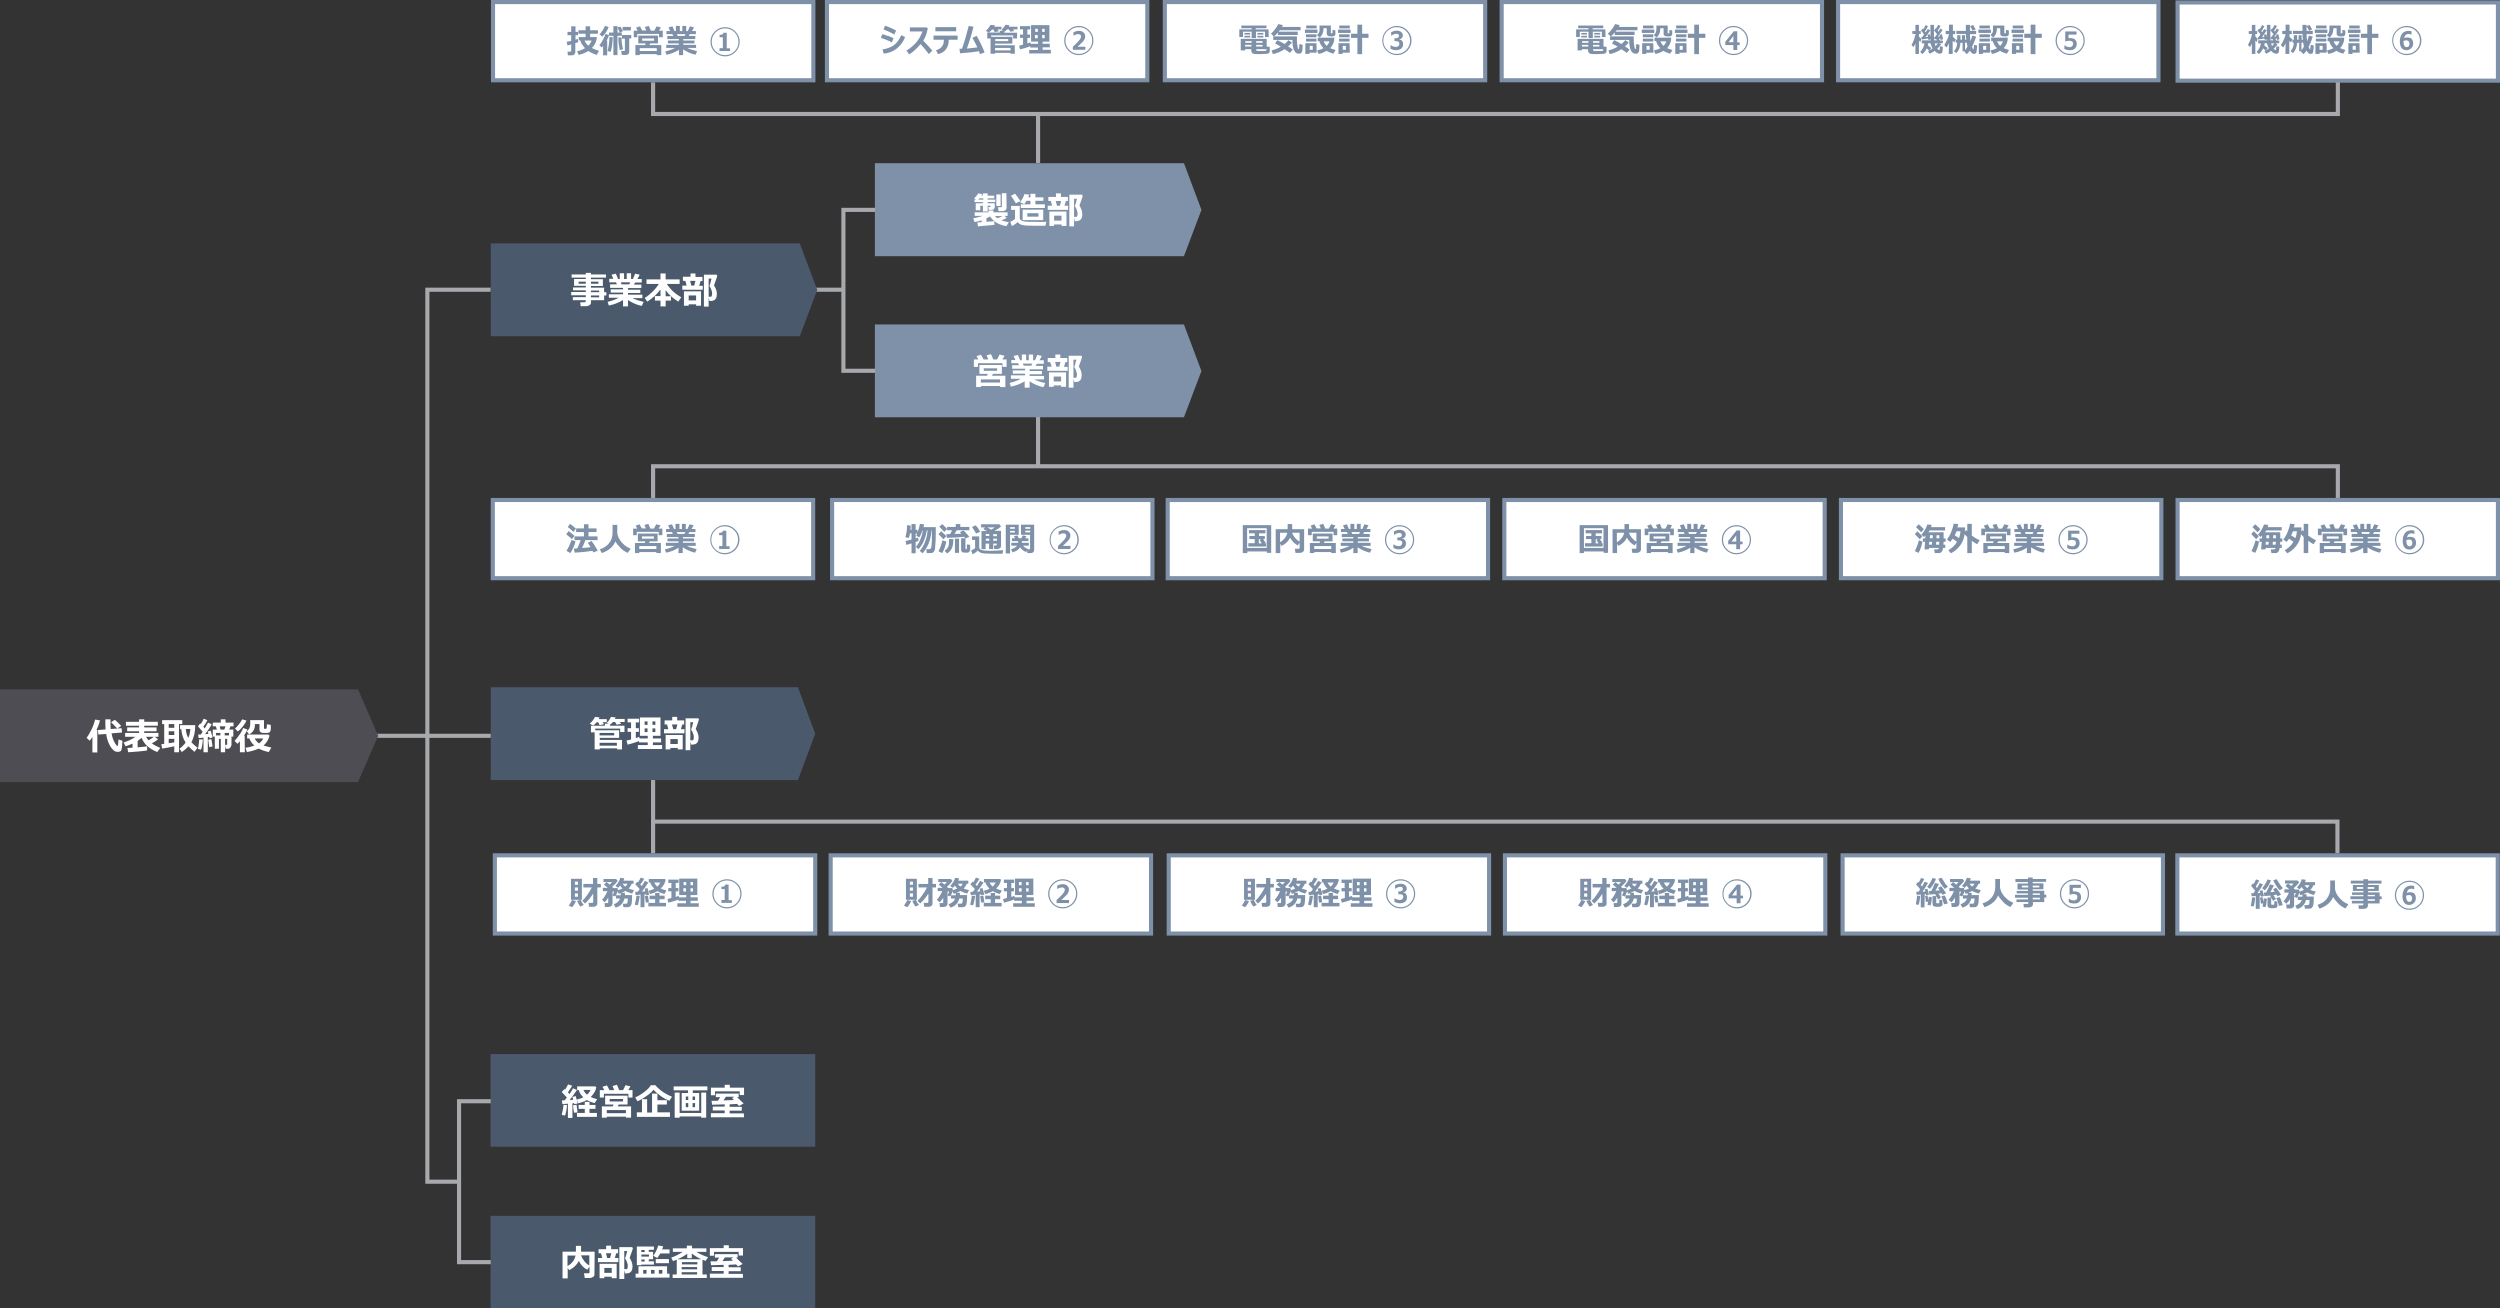 <?xml version="1.0" encoding="utf-8"?>
<!-- Generator: Adobe Illustrator 28.0.0, SVG Export Plug-In . SVG Version: 6.00 Build 0)  -->
<svg version="1.1" id="图层_1" xmlns="http://www.w3.org/2000/svg" xmlns:xlink="http://www.w3.org/1999/xlink" x="0px" y="0px"
	 width="1215px" height="635.9px" viewBox="0 0 1215 635.9" style="enable-background:new 0 0 1215 635.9;" xml:space="preserve">
<rect x="0" y="0" width="1215" height="635.9" fill="#333333" stroke="none"/>
<style type="text/css">
	.st0{fill:#7E91A9;}
	.st1{fill:#FFFFFF;}
	.st2{fill:#4B596C;}
	.st3{fill:none;stroke:#A7A9AC;stroke-width:2;}
	.st4{enable-background:new    ;}
	.st5{fill:#4D4D53;}
</style>
<polygon class="st0" points="575.4,79.3 425.2,79.3 425.2,124.5 575.4,124.5 583.9,102 "/>
<polygon class="st0" points="575.4,157.7 425.2,157.7 425.2,202.8 575.4,202.8 583.9,180.3 "/>
<g>
	<rect x="1058.3" y="1.2" class="st1" width="155.7" height="38"/>
	<path class="st0" d="M1213,2.2v36h-153.7v-36H1213 M1215,0.2h-157.7v40H1215V0.2L1215,0.2z"/>
</g>
<rect x="238.4" y="512.3" class="st2" width="157.8" height="45"/>
<rect x="238.4" y="590.9" class="st2" width="157.8" height="45"/>
<polyline class="st3" points="238.5,140.8 207.7,140.8 207.7,574.3 223.1,574.3 "/>
<polyline class="st3" points="238.5,535.2 223.1,535.2 223.1,613.4 238.5,613.4 "/>
<polyline class="st3" points="425.3,102 409.9,102 409.9,180.2 425.3,180.2 "/>
<polyline class="st3" points="1136,414.7 1136,399.3 317.4,399.3 317.4,414.7 "/>
<polyline class="st3" points="1136.2,242 1136.2,226.6 317.4,226.6 317.4,242 "/>
<polyline class="st3" points="317.4,40 317.4,55.4 1136.2,55.4 1136.2,40 "/>
<polygon class="st2" points="387.8,334 238.5,334 238.5,379.1 387.8,379.1 396.2,356.6 "/>
<g>
	<rect x="239.6" y="1" class="st1" width="155.7" height="38"/>
	<path class="st0" d="M394.3,2v36H240.6V2H394.3 M396.3,0H238.6v40h157.7V0L396.3,0z"/>
</g>
<line class="st3" x1="182.1" y1="357.6" x2="238.5" y2="357.6"/>
<line class="st3" x1="396" y1="140.8" x2="409.9" y2="140.8"/>
<line class="st3" x1="504.5" y1="202.7" x2="504.5" y2="227.3"/>
<line class="st3" x1="504.5" y1="54.6" x2="504.5" y2="79.2"/>
<g class="st4">
	<path class="st1" d="M291.4,348.7c-0.1,0.3-0.3,0.5-0.4,0.8h3.9v1.5h-2l0.6,1l-2.1,0.4l-0.7-1.4H290c-0.5,0.6-1,1.1-1.7,1.6
		l-1.7-0.9c1.1-0.9,1.9-2,2.6-3.3L291.4,348.7z M299.2,348.7l-0.4,0.7h4.8v1.5h-2.4l0.7,0.9l-2.2,0.4l-0.8-1.3h-1
		c-0.4,0.5-0.8,0.8-1.1,1.1l-0.3-0.1v0.8h7v3.1h-2.1v-1.7h-12.1v0.8h11.6v3.7h-9.4v1h10.8v4.6h-2.4v-0.5h-8.4v0.5H289v-8.3h-1.8
		v-3.2h6.8v-1h1.8l-0.9-0.4c0.8-0.9,1.3-1.4,1.4-1.7s0.4-0.7,0.7-1.2L299.2,348.7z M298.5,357.4v-1.2h-7.1v1.2H298.5z M299.8,362.4
		V361h-8.4v1.4H299.8z"/>
	<path class="st1" d="M310.5,360.2c-1.3,0.5-3.2,1.1-5.5,1.7l-0.5-2l2.2-0.5v-3.7H305v-1.8h1.7v-2.8H305v-1.8h5.6v1.8H309v2.8h1.5
		v1.8H309v3c0.7-0.2,1.3-0.4,1.7-0.6l0.1,0.8h4v-1.3H311v-8.9h10v8.9h-3.7v1.3h4v1.9h-4v1.3h4.5v1.9H310v-1.9h4.8v-1.3h-4.2v-0.6
		H310.5z M313.3,352.3h1.4v-1.7h-1.4V352.3z M314.7,354h-1.4v1.8h1.4V354z M317.1,352.3h1.4v-1.7h-1.4V352.3z M318.5,354h-1.4v1.8
		h1.4V354z"/>
	<path class="st1" d="M332.6,356.4h-9.9v-2h2.1l-0.6-2.3H323v-2h3.7v-1.7h2.4v1.7h3.4v2h-0.9l-0.7,2.3h1.8L332.6,356.4L332.6,356.4z
		 M329.4,363.5h-3.6v0.7h-2.3v-7h8.3v7h-2.4V363.5z M325.8,361.6h3.6v-2.4h-3.6V361.6z M327.2,354.4h1.4l0.6-2.3h-2.6L327.2,354.4z
		 M339.7,349.5c0,0.3-0.3,1.1-0.7,2.3s-0.7,2-0.9,2.5c0.9,1.4,1.4,2.8,1.4,4.1c0,0.6-0.1,1.1-0.2,1.6c-0.1,0.4-0.3,0.8-0.6,1.1
		c-0.3,0.3-0.6,0.5-1,0.6s-0.9,0.2-1.7,0.2h-0.1l-0.5-2.1h0.5c0.4,0,0.7,0,0.8,0c0.1,0,0.2-0.1,0.2-0.2s0.2-0.3,0.2-0.5
		s0.1-0.5,0.1-0.8c0-0.6-0.1-1.2-0.4-1.9c-0.2-0.7-0.5-1.2-0.8-1.6c-0.1-0.1-0.1-0.2-0.1-0.3s0-0.2,0.1-0.3c0.2-0.4,0.5-1.4,0.9-3.2
		h-1.4v13.6h-2.3v-15.5h6.1L339.7,349.5z"/>
</g>
<g class="st4">
	<path class="st1" d="M275.6,537.1c-0.1,0.8-0.2,1.8-0.4,2.8s-0.4,1.8-0.6,2.3l-1.6-0.4c0.5-2.1,0.8-3.7,0.9-4.9L275.6,537.1z
		 M278.2,543.3H276v-6.9c-1.2,0.1-2.1,0.2-2.7,0.2l-0.2-1.8c0.3,0,0.8,0,1.3,0c0.4-0.5,0.8-1,1.1-1.4c-0.7-0.7-1.5-1.6-2.5-2.7
		l1.3-1.4l0.3,0.3c0.6-0.9,1.1-1.8,1.5-2.6l2,0.7c-0.7,1.1-1.4,2.2-2.1,3.2l0.8,0.8c0.8-1.2,1.4-2.1,1.7-2.8l1.9,0.8
		c-1.1,1.6-2.2,3.3-3.6,4.9l1.8-0.1c-0.2-0.7-0.3-1.2-0.4-1.4l1.6-0.4c0.3,0.9,0.6,2,1,3.6l-1.7,0.3c0-0.1,0-0.3-0.1-0.5
		c-0.2,0-0.5,0.1-0.8,0.1L278.2,543.3L278.2,543.3z M280.7,540.6l-1.7,0.2c-0.3-1.6-0.5-2.8-0.5-3.6l1.7-0.3L280.7,540.6z
		 M290.1,542.8h-9.7v-1.9h3.8v-2h-3V537h3v-1.5h2.3v1.5h2.9v1.9h-2.9v2h3.6V542.8z M289.8,528.4c-0.3,1.7-1.2,3.3-2.7,4.7
		c0.9,0.5,1.9,0.8,3.1,1.1l-1.2,1.9c-1.6-0.4-2.8-0.9-3.8-1.5c-1.1,0.7-2.5,1.2-4.1,1.6l-0.8-1.8c1.2-0.3,2.2-0.6,3.2-1.1
		c-1.2-1.1-1.9-2.3-2.2-3.5h-0.8V528h8.8L289.8,528.4z M285.3,532c0.8-0.7,1.4-1.5,1.7-2.3h-3.5C284,530.6,284.5,531.4,285.3,532z"
		/>
	<path class="st1" d="M293.7,529.8c-0.3-0.6-0.6-1.1-0.9-1.6l2.1-0.7c0.3,0.3,0.7,1.1,1.3,2.3h2.3c-0.3-0.8-0.6-1.5-0.8-2l2.1-0.6
		c0.4,0.7,0.7,1.5,1.1,2.6h1.9c0.5-0.9,0.9-1.7,1.2-2.4l2.4,0.6c-0.3,0.6-0.7,1.2-1.1,1.8h2.1v3.6h-2v-1.8h-11.9v1.8h-2v-3.6H293.7
		L293.7,529.8z M304.2,542.7h-9.3v0.5h-2.4v-5.5h5.3l0.4-0.9h-4.1v-4.3H305v4.3h-4.3l-0.5,0.9h6.5v5.5h-2.5L304.2,542.7L304.2,542.7
		z M294.9,541h9.3v-1.5h-9.3V541z M302.8,535.3v-1.2h-6.5v1.2H302.8z"/>
	<path class="st1" d="M326.6,533l-1.3,2c-1.2-0.5-2.6-1.2-4-2.2s-2.7-2.1-3.7-3.2c-0.8,1.1-2,2.1-3.6,3.2c-1.5,1.1-2.9,1.9-4.2,2.4
		l-1.1-1.9c1.2-0.4,2.7-1.3,4.3-2.5s2.7-2.3,3.3-3.4h2.2c0.7,0.9,1.7,1.8,3.1,2.9C323.2,531.4,324.8,532.3,326.6,533z M312,540.7
		v-6.5h2.5v6.5h2.4v-9.2h2.6v3.2h4.6v2.1h-4.6v3.8h6.1v2.2h-16.1v-2.2h2.5V540.7z"/>
	<path class="st1" d="M339.7,539.8h-8.4v-8.6h3.1v-1.3h-7V528h16.4v1.9h-7.1v1.3h3.1v8.6H339.7z M330.3,543.2h-2.4V531h2.4v9.9h10.5
		V531h2.4v12.2h-2.4v-0.6h-10.5V543.2z M334.5,532.9h-1.2v1.7h1.2V532.9z M333.3,536.1v2h1.2v-2H333.3z M337.8,534.6v-1.7h-1.2v1.7
		H337.8z M337.8,538.1v-2h-1.2v2H337.8z"/>
	<path class="st1" d="M361.7,532.2h-2.2v-1.8h-12v1.9h-2v-3.7h6.7v-1.4h2.5v1.4h6.9v3.6H361.7z M361.6,543h-16.1v-2h6.7v-1.3h-5.8
		v-1.9h5.8v-1.1l-6.1,0.2l-0.3-1.9c0.2,0,0.4,0,0.6,0c0.6,0,1.4,0,2.5,0c0.4-0.6,0.7-1.2,1.1-1.8h-2.1v-1.7H359v1.7h-0.8l3.2,3.1
		l-2.2,1.2l-1-1c-0.8,0.1-2,0.1-3.6,0.2v1.2h5.9v1.9h-5.9v1.3h6.9L361.6,543L361.6,543z M352.8,533c-0.3,0.5-0.7,1.1-1.2,1.8
		l2.9-0.1l2.2-0.1c-0.4-0.4-0.7-0.7-0.9-0.9l1.1-0.7L352.8,533L352.8,533z"/>
</g>
<g class="st4">
	<path class="st1" d="M288.9,619.4c0,0.5-0.2,0.9-0.7,1.2c-0.5,0.3-1,0.5-1.5,0.5h-2.5l-0.4-2.3h2.2c0.3,0,0.5-0.1,0.5-0.4v-2.8
		l-1.1,1.5c-1.9-1-3.2-2.5-4.1-4.3c-0.9,1.9-2.5,3.4-4.7,4.5l-0.7-1.2v5.2h-2.5v-13h6.5v-2.8h2.5v2.8h6.6L288.9,619.4L288.9,619.4z
		 M279.7,610.2h-3.9v5.1c1.1-0.6,1.9-1.3,2.6-2.2S279.5,611.2,279.7,610.2z M286.4,615v-4.9h-4c0.3,0.9,0.8,1.8,1.5,2.7
		S285.4,614.5,286.4,615z"/>
	<path class="st1" d="M300.5,613.4h-9.9v-2h2.1l-0.6-2.3h-1.2v-2h3.7v-1.7h2.4v1.7h3.4v2h-0.9l-0.7,2.3h1.8L300.5,613.4L300.5,613.4
		z M297.3,620.5h-3.6v0.7h-2.3v-7h8.3v7h-2.4V620.5z M293.7,618.6h3.6v-2.4h-3.6V618.6z M295.1,611.4h1.4l0.6-2.3h-2.6L295.1,611.4z
		 M307.6,606.5c0,0.3-0.3,1.1-0.7,2.3c-0.4,1.2-0.7,2-0.9,2.5c0.9,1.4,1.4,2.8,1.4,4.1c0,0.6-0.1,1.1-0.2,1.6
		c-0.1,0.4-0.3,0.8-0.6,1.1c-0.3,0.3-0.6,0.5-1,0.6c-0.4,0.1-0.9,0.2-1.7,0.2h-0.1l-0.5-2.1h0.5c0.4,0,0.7,0,0.8,0
		c0.1,0,0.2-0.1,0.2-0.2c0-0.1,0.2-0.3,0.2-0.5s0.1-0.5,0.1-0.8c0-0.6-0.1-1.2-0.4-1.9c-0.2-0.7-0.5-1.2-0.8-1.6
		c-0.1-0.1-0.1-0.2-0.1-0.3s0-0.2,0.1-0.3c0.2-0.4,0.5-1.4,0.9-3.2h-1.4v13.6H301v-15.5h6.1L307.6,606.5z"/>
	<path class="st1" d="M325.4,620.9h-16.5V619h1.4v-3.6h13.9v3.6h1.2V620.9z M315.3,612v1h2.5v1.6h-6.1v0.3h-2.2v-9.1h8.3v1.6h-2.5v1
		h2.1v3.6H315.3z M313.3,607.5h-1.6v1h1.6V607.5z M311.7,609.7v1h3.7v-1H311.7z M313.3,613.1v-1h-1.6v1H313.3z M314.2,619v-1.8h-1.6
		v1.8H314.2z M316.4,617.2v1.8h1.7v-1.8H316.4z M322.3,605.7c-0.2,0.6-0.3,1.1-0.5,1.5h3.6v2h-4.5c-0.5,0.9-1,1.6-1.5,2.2l-1.9-1.1
		c1.1-1.6,1.9-3.2,2.4-5L322.3,605.7z M325.1,613.9h-6.4v-2h6.4V613.9z M320.2,619h1.7v-1.8h-1.7V619z"/>
	<path class="st1" d="M343.4,621.1h-16.5v-1.7h2v-7.2c-0.6,0.2-1.2,0.5-1.8,0.7l-0.9-1.7c1.9-0.6,3.8-1.6,5.6-2.8H327v-1.7h6.8v-1.3
		h2.5v1.3h7v1.7h-4.9c1.7,1.1,3.6,1.9,5.7,2.6l-1.2,1.8c-0.5-0.2-1-0.4-1.5-0.6v7.2h2.1v1.7H343.4z M329.3,612h11.5
		c-1.7-0.8-3.2-1.7-4.6-2.8v2.3H334v-2.2C333,610.1,331.5,611,329.3,612z M338.9,614.5v-1.1h-7.5v1.1H338.9z M331.3,616.9h7.5v-1.1
		h-7.5V616.9z M331.3,619.4h7.5v-1.1h-7.5V619.4z"/>
	<path class="st1" d="M361.2,610.2H359v-1.8h-12v1.9h-2v-3.7h6.7v-1.4h2.5v1.4h6.9v3.6H361.2z M361.1,621H345v-2h6.7v-1.3h-5.8v-1.9
		h5.8v-1.1l-6.1,0.2l-0.3-1.9c0.2,0,0.4,0,0.6,0c0.6,0,1.4,0,2.5,0c0.4-0.6,0.7-1.2,1.1-1.8h-2.1v-1.7h11.1v1.7h-0.8l3.2,3.1
		l-2.2,1.2l-1-1c-0.8,0.1-2,0.1-3.6,0.2v1.2h5.9v1.9h-5.9v1.3h6.9L361.1,621L361.1,621z M352.3,611.1c-0.3,0.5-0.7,1.1-1.2,1.8
		l2.9-0.1l2.2-0.1c-0.4-0.4-0.7-0.7-0.9-0.9l1.1-0.7H352.3L352.3,611.1z"/>
</g>
<g class="st4">
	<path class="st0" d="M281,20.5c-0.3,0.1-0.8,0.3-1.4,0.5v4.3c0,0.5-0.2,0.9-0.5,1.2c-0.3,0.3-0.8,0.4-1.3,0.4H276l-0.2-1.8h1.3
		c0.3,0,0.5-0.2,0.5-0.5v-3c-0.8,0.2-1.3,0.4-1.8,0.5l-0.4-1.8c0.4-0.1,1.2-0.2,2.2-0.4v-2.8h-1.8v-1.6h1.8v-2.7h2.1v2.7h1.2v1.6
		h-1.2v2.2c0.5-0.1,0.9-0.3,1.2-0.4L281,20.5z M290.1,18.1c-0.1,0.9-0.3,1.8-0.7,2.7c-0.4,0.9-1,1.8-1.8,2.5c0.9,0.5,2.1,1,3.5,1.4
		l-1.1,2c-1.8-0.6-3.1-1.3-4.1-1.9c-1.3,0.8-2.9,1.5-4.7,1.9l-0.7-1.8c1.4-0.3,2.7-0.8,3.8-1.5c-0.5-0.6-1-1.2-1.5-1.9
		c-0.4-0.7-0.7-1.3-0.8-1.9h-0.7V18h3.3v-1.6h-3.5v-1.7h3.5v-1.9h2.2v1.9h3.8v1.7h-3.8V18h3L290.1,18.1z M285.9,22.2
		c0.8-0.8,1.3-1.6,1.6-2.5h-3.4C284.5,20.7,285.1,21.5,285.9,22.2z"/>
	<path class="st0" d="M295.1,26.9h-2v-4.6c-0.2,0.3-0.4,0.6-0.6,0.8l-1.2-1.1c0.6-0.7,1.2-1.7,1.8-2.8s1-2,1.1-2.7L296,17
		c-0.2,0.8-0.6,1.7-1.2,2.8h0.3L295.1,26.9L295.1,26.9z M295.8,13.1c-0.3,0.9-0.7,1.7-1.3,2.6c-0.6,0.9-1.2,1.6-1.8,2.1l-1.3-1.1
		c1-1.1,1.9-2.4,2.6-4.1L295.8,13.1z M297.8,18.1c-0.1,2.8-0.4,5.2-1,7.1l-1.5-0.4c0.2-0.8,0.4-1.9,0.6-3.2c0.2-1.3,0.3-2.5,0.3-3.6
		L297.8,18.1z M300.1,26.8h-2v-9.4H296v-1.6h2.1v-3.1h2v3.1h2.1v1.6h-2.1V26.8z M302.7,15.2l-1.5,0.6c-0.3-0.6-0.6-1.4-1.1-2.4
		l1.4-0.5C301.8,13.3,302.2,14.1,302.7,15.2z M302.8,23.9l-1.6,0.5c-0.4-2-0.7-4.1-0.7-6.2h1.6C302,20,302.3,21.9,302.8,23.9z
		 M305.8,25.2c0,0.5-0.2,0.8-0.5,1.1s-0.7,0.4-1.2,0.4h-1.9l-0.3-1.9h1.3c0.3,0,0.5-0.1,0.5-0.4v-5.6h-1.4V17h4.5v1.7h-1V25.2z
		 M306.6,14.8h-4v-1.7h4V14.8z"/>
	<path class="st0" d="M309.9,14.9c-0.3-0.6-0.5-1-0.8-1.4l1.9-0.7c0.2,0.3,0.6,1,1.1,2h2c-0.3-0.7-0.5-1.3-0.7-1.7l1.9-0.5
		c0.3,0.6,0.6,1.4,1,2.3h1.7c0.5-0.8,0.8-1.5,1.1-2.1l2.1,0.5c-0.3,0.5-0.6,1.1-0.9,1.6h1.8v3.2h-1.8v-1.6h-10.6v1.6H308v-3.2
		C308,14.9,309.9,14.9,309.9,14.9z M319.2,26.3h-8.3v0.5h-2.1v-4.9h4.7l0.3-0.8h-3.6v-3.8h9.6v3.8H316l-0.4,0.8h5.8v4.9h-2.2V26.3z
		 M310.9,24.8h8.3v-1.4h-8.3V24.8z M317.9,19.8v-1.1h-5.8v1.1H317.9z"/>
	<path class="st0" d="M330,24.2c-1.9,1.2-3.9,2-6.1,2.4l-0.6-1.6c1.8-0.4,3.4-1,4.8-1.7h-4.3v-1.5h6.1v-0.7h-5.3v-1.4h5.3V19h-5.6
		v-1.5h2.9l-0.4-0.9h-2.9v-1.5h1.8l-0.8-1.8l1.9-0.5l1,2.3h0.7v-2.5h1.9v2.5h1.2v-2.5h1.9v2.5h0.8l1-2.3l2,0.5l-1,1.8h1.9v1.5h-3
		l-0.5,0.9h3.2V19h-5.8v0.7h5.4v1.4h-5.4v0.7h6.2v1.5H334c1.2,0.6,2.8,1.1,4.8,1.6l-0.8,1.7c-2.2-0.5-4.2-1.4-6-2.6v2.8h-2V24.2z
		 M329,16.6l0.4,0.9h3.3l0.5-0.9H329z"/>
	<path class="st0" d="M359.5,20.3c0,1.9-0.7,3.6-2.1,5s-3.1,2.1-5,2.1s-3.6-0.7-5-2.1s-2.1-3-2.1-5s0.7-3.6,2.1-5s3.1-2.1,5-2.1
		s3.6,0.7,5,2.1S359.5,18.4,359.5,20.3z M358.9,20.3c0-1.8-0.6-3.3-1.9-4.6s-2.8-1.9-4.6-1.9s-3.3,0.6-4.6,1.9
		c-1.3,1.3-1.9,2.8-1.9,4.6c0,1.8,0.6,3.3,1.9,4.6c1.3,1.3,2.8,1.9,4.6,1.9c1.8,0,3.3-0.6,4.6-1.9C358.3,23.6,358.9,22.1,358.9,20.3
		z M354.8,24.8h-5.1v-1.4h1.6v-5.3h-1.6v-1.2c0.6,0,1,0,1.2-0.1c0.4-0.2,0.6-0.5,0.7-0.9h1.6v7.6h1.6L354.8,24.8L354.8,24.8z"/>
</g>
<g>
	<rect x="401.9" y="1" class="st1" width="155.7" height="38"/>
	<path class="st0" d="M556.6,2v36H402.9V2H556.6 M558.6,0H400.9v40h157.7V0L558.6,0z"/>
</g>
<g class="st4">
	<path class="st0" d="M434.3,18.6l-0.9,2c-0.9-0.5-1.7-0.9-2.3-1.1c-0.6-0.3-1.6-0.6-3-1.1l0.7-1.8c0.9,0.2,1.7,0.5,2.4,0.8
		C432,17.5,433,18,434.3,18.6z M439.9,18c-1,2.5-2.4,4.3-4.2,5.7c-1.7,1.3-3.8,2.1-6.2,2.4l-0.6-2.1c2.1-0.3,3.8-0.9,5.3-1.9
		s2.8-2.7,3.8-5L439.9,18z M435.5,14.8l-0.9,2c-0.5-0.3-0.9-0.5-1.4-0.8s-0.9-0.4-1.2-0.6l-2.6-1.1l0.7-1.8
		C431.5,12.9,433.3,13.7,435.5,14.8z"/>
	<path class="st0" d="M453.1,24.6l-1.7,1.7c-0.7-1-2-2.6-4-4.9c-1.8,2.2-3.7,3.9-5.5,5l-1.4-1.8c1.7-1,3.3-2.3,4.7-3.9
		c1.4-1.6,2.4-3.4,3.1-5.4h-6.1v-2h8.2l0.5,0.6c-0.3,1.3-0.6,2.4-0.9,3.3c-0.3,0.8-0.8,1.7-1.3,2.6
		C450.4,21.5,451.9,23.1,453.1,24.6z"/>
	<path class="st0" d="M465.4,19.3h-4.3v0.2c0,1.8-0.5,3.3-1.4,4.5c-0.9,1.2-2.2,1.9-3.8,2.3l-1-1.9c1.2-0.3,2.2-0.9,2.8-1.7
		c0.7-0.8,1-1.8,1-3v-0.4h-5v-2h11.7L465.4,19.3L465.4,19.3z M464.7,15.2h-10.1v-2h10.1V15.2z"/>
	<path class="st0" d="M475.8,24.9c-2.2,0.4-5.2,0.7-9.2,1l-0.3-2.2c0.3,0,0.7,0,1.2,0c0.5-1.4,1.1-3.1,1.7-5.2
		c0.6-2.1,1.1-4.1,1.6-5.9l2.3,0.4c-0.9,3.8-2,7.3-3.2,10.6c2.3-0.2,4-0.4,5.1-0.6c-0.2-0.5-1-2-2.4-4.6l2-1
		c0.7,1.1,1.4,2.4,2.1,3.9s1.4,2.9,1.8,4.2l-2.2,0.8C476.1,25.8,475.9,25.4,475.8,24.9z"/>
	<path class="st0" d="M483.6,12.3c-0.1,0.2-0.2,0.5-0.4,0.7h3.5v1.3h-1.8l0.5,0.9l-1.9,0.4l-0.7-1.2h-0.7c-0.4,0.5-0.9,1-1.5,1.4
		l-1.5-0.8c0.9-0.8,1.7-1.8,2.3-2.9L483.6,12.3z M490.6,12.3l-0.3,0.7h4.2v1.3h-2.2l0.6,0.8l-1.9,0.3l-0.7-1.1h-0.9
		c-0.4,0.4-0.7,0.8-1,1l-0.3-0.1v0.7h6.2v2.8h-1.9v-1.5h-10.7v0.7H492v3.3h-8.4V22h9.6v4.1h-2.1v-0.4h-7.5v0.4h-2.2v-7.4h-1.6v-2.9
		h6.1V15h1.6l-0.8-0.4c0.7-0.8,1.1-1.3,1.3-1.5c0.2-0.2,0.4-0.6,0.6-1.1L490.6,12.3z M490,20v-1h-6.3v1H490z M491.1,24.5v-1.2h-7.5
		v1.2H491.1z"/>
	<path class="st0" d="M500.6,22.5c-1.2,0.5-2.8,1-4.9,1.5l-0.4-1.8l1.9-0.5v-3.3h-1.5v-1.6h1.5v-2.5h-1.5v-1.6h5v1.6h-1.4v2.5h1.3
		v1.6h-1.3v2.7c0.6-0.2,1.1-0.4,1.5-0.5l0.1,0.7h3.6v-1.1h-3.4v-8h8.9v8h-3.3v1.1h3.5V23h-3.5v1.2h4V26h-10.5v-1.7h4.2v-1.2h-3.7
		v-0.6H500.6z M503.1,15.5h1.3V14h-1.3V15.5z M504.3,17H503v1.6h1.3V17z M506.5,15.5h1.2V14h-1.2V15.5z M507.7,17h-1.2v1.6h1.2V17z"
		/>
	<path class="st0" d="M531.4,19.7c0,1.9-0.7,3.6-2.1,5c-1.4,1.4-3.1,2.1-5,2.1s-3.6-0.7-5-2.1s-2.1-3-2.1-5s0.7-3.6,2.1-5
		s3.1-2.1,5-2.1s3.6,0.7,5,2.1C530.7,16.1,531.4,17.7,531.4,19.7z M530.8,19.7c0-1.8-0.6-3.3-1.9-4.6c-1.3-1.3-2.8-1.9-4.6-1.9
		s-3.3,0.6-4.6,1.9s-1.9,2.8-1.9,4.6c0,1.8,0.6,3.3,1.9,4.6c1.3,1.3,2.8,1.9,4.6,1.9s3.3-0.6,4.6-1.9
		C530.2,23,530.8,21.5,530.8,19.7z M527.4,24.2h-6v-1.5c0.6-0.5,1.4-1.3,2.3-2.2c0.6-0.6,1-1.2,1.3-1.6c0.2-0.4,0.4-0.8,0.4-1.2
		c0-0.4-0.1-0.6-0.4-0.8c-0.2-0.2-0.5-0.3-0.9-0.3c-0.8,0-1.5,0.2-2.2,0.7h-0.2v-1.6c0.8-0.4,1.7-0.7,2.6-0.7c0.9,0,1.7,0.2,2.2,0.7
		c0.6,0.5,0.9,1.1,0.9,1.9c0,0.7-0.2,1.3-0.5,1.8c-0.2,0.4-0.7,0.9-1.3,1.5c-0.6,0.7-1.3,1.2-1.9,1.8h3.8L527.4,24.2L527.4,24.2z"/>
</g>
<g>
	<rect x="566.1" y="1" class="st1" width="155.7" height="38"/>
	<path class="st0" d="M720.8,2v36H567.1V2H720.8 M722.8,0H565.1v40h157.7V0L722.8,0z"/>
</g>
<g class="st4">
	<path class="st0" d="M616.6,18h-1.8v-2.6h-4.4v3.1h-2.1v-3.1h-4.2V18h-1.8v-3.7h6v-0.6h-5v-1.3h12.2v1.3h-5.2v0.6h6.2L616.6,18
		L616.6,18z M608.2,23.9h-3.1v0.6H603v-5.6h12.6v3.7l1.5,0.2v1.9c0,0.3-0.1,0.6-0.2,0.8s-0.3,0.4-0.6,0.5s-0.7,0.2-1.4,0.2
		s-1.5,0.1-2.4,0.1c-1.6,0-2.6,0-3-0.1s-0.8-0.2-1-0.5s-0.4-0.6-0.4-1v-0.8H608.2z M607.6,16.8h-2.8V16h2.8V16.8z M607.6,18.2h-2.8
		v-0.8h2.8V18.2z M605.2,20.8h3.1V20h-3.1V20.8z M608.2,21.8h-3.1v0.8h3.1V21.8z M610.5,20.8h3.1V20h-3.1V20.8z M613.6,21.8h-3.1
		v0.8h3.1V21.8z M615.5,23.9h-5v0.3c0,0.3,0.1,0.4,0.4,0.5s0.8,0.1,1.7,0.1c0.5,0,1,0,1.5,0s0.9,0,1-0.1s0.2-0.1,0.3-0.1
		S615.5,24.2,615.5,23.9z M614,16.8h-2.9V16h2.9V16.8z M614,18.2h-2.9v-0.8h2.9V18.2z"/>
	<path class="st0" d="M623.5,12.2c-0.2,0.4-0.3,0.7-0.5,0.9h9.1v1.6H622c-0.2,0.3-0.4,0.5-0.6,0.7h9.3V17h-9.6v-1.2
		c-0.7,0.8-1.3,1.4-2,1.9l-1.4-1.3c0.8-0.7,1.5-1.6,2.2-2.5s1.1-1.7,1.3-2.2L623.5,12.2z M627.9,20.7c-0.5,0.6-1.2,1.2-1.9,1.8
		c0.9,0.6,1.6,1.1,2.3,1.6l-1.4,1.6c-0.6-0.4-1.4-1.1-2.6-1.8c-1.8,1.2-3.7,2-5.7,2.4l-0.6-1.8c1.6-0.4,3.1-1,4.5-1.8
		c-1.3-0.8-2.3-1.3-2.8-1.6l1.1-1.6c1.1,0.5,2.2,1.1,3.5,1.9c0.7-0.6,1.4-1.2,1.9-1.9L627.9,20.7z M633.1,21.8
		c-0.1,1.6-0.1,2.6-0.2,3s-0.3,0.7-0.6,1s-0.7,0.3-1.1,0.3c-2,0-3.1-2.2-3.1-6.7h-9.3v-1.7h11.5c0,0.5,0,0.9,0,1.3
		c0,0.7,0,1.5,0.1,2.3s0.2,1.4,0.3,1.8s0.2,0.6,0.3,0.7s0.1,0.1,0.2,0.1c0.1,0,0.1,0,0.1-0.1s0.1-0.3,0.1-0.9s0.1-1,0.1-1.5
		L633.1,21.8z"/>
	<path class="st0" d="M640.3,16h-6.1v-1.6h6.1V16z M639.9,25.6h-3.5v0.6h-2V21h5.4L639.9,25.6L639.9,25.6z M639.9,13.8h-5.1v-1.4
		h5.1V13.8z M639.8,18.1h-5.1v-1.4h5.1V18.1z M639.8,20.2h-5.1v-1.4h5.1V20.2z M638,24.2v-1.9h-1.5v1.9H638z M649,14.8v1.7
		c0,0.3-0.1,0.5-0.2,0.7s-0.4,0.3-0.6,0.4s-0.6,0.1-1.2,0.1c-0.4,0-0.8,0-1.1-0.1s-0.6-0.2-0.8-0.4s-0.3-0.5-0.3-0.8v-2.7h-1.6V14
		v0.1v0.2c0,0.7-0.2,1.5-0.5,2.2c-0.3,0.7-0.8,1.3-1.3,1.7l-1.3-1.1c0.3-0.4,0.6-0.8,0.9-1.2s0.3-1.1,0.3-1.9v-1.6h5.5V16
		c0,0.2,0.1,0.2,0.2,0.2h0.3c0.1,0,0.1,0,0.2-0.1s0.1-0.1,0.1-0.1s0-0.2,0-0.5s0-0.6,0-1L649,14.8z M648.5,18.4c0,2-0.7,3.6-2,5
		c0.5,0.2,1.4,0.6,2.6,0.9l-1.1,1.8c-1.3-0.4-2.4-0.8-3.3-1.4c-1.3,0.8-2.6,1.3-3.9,1.5l-0.7-1.7c1.3-0.3,2.3-0.6,3.1-1.1
		c-1-1-1.7-2.1-2-3.4h-0.8v-1.7h8.1V18.4z M644.8,22.3c0.6-0.7,1.1-1.4,1.3-2.2h-2.8C643.6,20.9,644.1,21.7,644.8,22.3z"/>
	<path class="st0" d="M656.4,16h-6.1v-1.6h6.1V16z M656,25.6h-3.5v0.6h-2V21h5.4L656,25.6L656,25.6z M656,13.8h-5.1v-1.4h5.1V13.8z
		 M655.9,18.1h-5.1v-1.4h5.1V18.1z M655.9,20.2h-5.1v-1.4h5.1V20.2z M654.1,24.2v-1.9h-1.5v1.9H654.1z M662,26.3h-2.3v-7.9h-3.1v-2
		h3.1V12h2.3v4.4h3.1v2H662V26.3z"/>
	<path class="st0" d="M686,19.7c0,1.9-0.7,3.6-2.1,5s-3.1,2.1-5,2.1s-3.6-0.7-5-2.1s-2.1-3-2.1-5s0.7-3.6,2.1-5s3.1-2.1,5-2.1
		s3.6,0.7,5,2.1S686,17.7,686,19.7z M685.3,19.7c0-1.8-0.6-3.3-1.9-4.6s-2.8-1.9-4.6-1.9s-3.3,0.6-4.6,1.9s-1.9,2.8-1.9,4.6
		c0,1.8,0.6,3.3,1.9,4.6s2.8,1.9,4.6,1.9s3.3-0.6,4.6-1.9S685.3,21.5,685.3,19.7z M681.9,21.5c0,0.9-0.3,1.6-0.9,2.1
		s-1.4,0.8-2.4,0.8c-0.9,0-1.8-0.2-2.8-0.7V22h0.2c0.7,0.5,1.5,0.8,2.5,0.8c0.4,0,0.8-0.1,1.1-0.4s0.5-0.7,0.5-1.1
		c0-0.9-0.5-1.3-1.6-1.3h-0.8v-1.4h0.7c0.5,0,0.8-0.1,1.1-0.3s0.4-0.5,0.4-0.9s-0.1-0.6-0.4-0.8c-0.3-0.2-0.6-0.2-0.9-0.2
		c-0.4,0-0.8,0.1-1.3,0.3c-0.4,0.2-0.8,0.4-1,0.6h-0.2v-1.7c0.9-0.4,1.7-0.7,2.6-0.7c0.9,0,1.6,0.2,2.1,0.5c0.6,0.5,1,1.1,1,1.8
		c0,0.5-0.2,1-0.5,1.3s-0.7,0.5-1.2,0.6v0.1c0.5,0.1,0.9,0.2,1.2,0.5C681.7,20.2,681.9,20.8,681.9,21.5z"/>
</g>
<g>
	<rect x="729.8" y="1" class="st1" width="155.7" height="38"/>
	<path class="st0" d="M884.5,2v36H730.8V2H884.5 M886.5,0H728.8v40h157.7V0L886.5,0z"/>
</g>
<g class="st4">
	<path class="st0" d="M780.3,18h-1.8v-2.6h-4.4v3.1H772v-3.1h-4.2V18H766v-3.7h6v-0.6h-5v-1.3h12.2v1.3H774v0.6h6.2L780.3,18
		L780.3,18z M771.9,23.9h-3.1v0.6h-2.1v-5.6h12.6v3.7l1.5,0.2v1.9c0,0.3-0.1,0.6-0.2,0.8c-0.1,0.2-0.3,0.4-0.6,0.5
		c-0.2,0.1-0.7,0.2-1.4,0.2s-1.5,0.1-2.4,0.1c-1.6,0-2.6,0-3-0.1s-0.8-0.2-1-0.5s-0.4-0.6-0.4-1v-0.8H771.9z M771.3,16.8h-2.8V16
		h2.8V16.8z M771.3,18.2h-2.8v-0.8h2.8V18.2z M768.9,20.8h3.1V20h-3.1V20.8z M771.9,21.8h-3.1v0.8h3.1V21.8z M774.2,20.8h3.1V20
		h-3.1V20.8z M777.3,21.8h-3.1v0.8h3.1V21.8z M779.2,23.9h-5v0.3c0,0.3,0.1,0.4,0.4,0.5s0.8,0.1,1.7,0.1c0.5,0,1,0,1.5,0
		s0.9,0,1-0.1s0.2-0.1,0.3-0.1C779.1,24.3,779.2,24.2,779.2,23.9z M777.7,16.8h-2.9V16h2.9V16.8z M777.7,18.2h-2.9v-0.8h2.9V18.2z"
		/>
	<path class="st0" d="M787.2,12.2c-0.2,0.4-0.3,0.7-0.5,0.9h9.1v1.6h-10.1c-0.2,0.3-0.4,0.5-0.6,0.7h9.3V17h-9.6v-1.2
		c-0.7,0.8-1.3,1.4-2,1.9l-1.4-1.3c0.8-0.7,1.5-1.6,2.2-2.5s1.1-1.7,1.3-2.2L787.2,12.2z M791.6,20.7c-0.5,0.6-1.2,1.2-1.9,1.8
		c0.9,0.6,1.6,1.1,2.3,1.6l-1.4,1.6c-0.6-0.4-1.4-1.1-2.6-1.8c-1.8,1.2-3.7,2-5.7,2.4l-0.6-1.8c1.6-0.4,3.1-1,4.5-1.8
		c-1.3-0.8-2.3-1.3-2.8-1.6l1.1-1.6c1.1,0.5,2.2,1.1,3.5,1.9c0.7-0.6,1.4-1.2,1.9-1.9L791.6,20.7z M796.8,21.8
		c-0.1,1.6-0.1,2.6-0.2,3c-0.1,0.4-0.3,0.7-0.6,1s-0.7,0.3-1.1,0.3c-2,0-3.1-2.2-3.1-6.7h-9.3v-1.7H794c0,0.5,0,0.9,0,1.3
		c0,0.7,0,1.5,0.1,2.3s0.2,1.4,0.3,1.8s0.2,0.6,0.3,0.7s0.1,0.1,0.2,0.1c0.1,0,0.1,0,0.1-0.1c0,0,0.1-0.3,0.1-0.9
		c0-0.5,0.1-1,0.1-1.5L796.8,21.8z"/>
	<path class="st0" d="M804,16h-6.1v-1.6h6.1V16z M803.6,25.6h-3.5v0.6h-2V21h5.4L803.6,25.6L803.6,25.6z M803.6,13.8h-5.1v-1.4h5.1
		V13.8z M803.5,18.1h-5.1v-1.4h5.1V18.1z M803.5,20.2h-5.1v-1.4h5.1V20.2z M801.7,24.2v-1.9h-1.5v1.9H801.7z M812.7,14.8v1.7
		c0,0.3-0.1,0.5-0.2,0.7s-0.4,0.3-0.6,0.4c-0.2,0.1-0.6,0.1-1.2,0.1c-0.4,0-0.8,0-1.1-0.1s-0.6-0.2-0.8-0.4
		c-0.2-0.2-0.3-0.5-0.3-0.8v-2.7h-1.6V14v0.1v0.2c0,0.7-0.2,1.5-0.5,2.2c-0.3,0.7-0.8,1.3-1.3,1.7l-1.3-1.1c0.3-0.4,0.6-0.8,0.9-1.2
		c0.2-0.5,0.3-1.1,0.3-1.9v-1.6h5.5V16c0,0.2,0.1,0.2,0.2,0.2h0.3c0.1,0,0.1,0,0.2-0.1l0.1-0.1c0-0.1,0-0.2,0-0.5s0-0.6,0-1
		L812.7,14.8z M812.2,18.4c0,2-0.7,3.6-2,5c0.5,0.2,1.4,0.6,2.6,0.9l-1.1,1.8c-1.3-0.4-2.4-0.8-3.3-1.4c-1.3,0.8-2.6,1.3-3.9,1.5
		l-0.7-1.7c1.3-0.3,2.3-0.6,3.1-1.1c-1-1-1.7-2.1-2-3.4h-0.8v-1.7h8.1V18.4z M808.5,22.3c0.6-0.7,1.1-1.4,1.3-2.2H807
		C807.3,20.9,807.8,21.7,808.5,22.3z"/>
	<path class="st0" d="M820.1,16H814v-1.6h6.1V16z M819.7,25.6h-3.5v0.6h-2V21h5.4L819.7,25.6L819.7,25.6z M819.7,13.8h-5.1v-1.4h5.1
		V13.8z M819.6,18.1h-5.1v-1.4h5.1V18.1z M819.6,20.2h-5.1v-1.4h5.1V20.2z M817.8,24.2v-1.9h-1.5v1.9H817.8z M825.7,26.3h-2.3v-7.9
		h-3.1v-2h3.1V12h2.3v4.4h3.1v2h-3.1V26.3z"/>
	<path class="st0" d="M849.6,19.7c0,1.9-0.7,3.6-2.1,5c-1.4,1.4-3.1,2.1-5,2.1s-3.6-0.7-5-2.1s-2.1-3-2.1-5s0.7-3.6,2.1-5
		c1.4-1.4,3.1-2.1,5-2.1s3.6,0.7,5,2.1S849.6,17.7,849.6,19.7z M849,19.7c0-1.8-0.6-3.3-1.9-4.6c-1.3-1.3-2.8-1.9-4.6-1.9
		s-3.3,0.6-4.6,1.9s-1.9,2.8-1.9,4.6c0,1.8,0.6,3.3,1.9,4.6c1.3,1.3,2.8,1.9,4.6,1.9s3.3-0.6,4.6-1.9C848.4,23,849,21.5,849,19.7z
		 M845.5,21.9h-1.2v2.4h-1.9v-2.4h-3.9v-1.6l4.1-5.1h1.7v5.4h1.2L845.5,21.9L845.5,21.9z M842.4,20.5v-3l-2.3,3H842.4z"/>
</g>
<g>
	<rect x="893.3" y="1" class="st1" width="155.7" height="38"/>
	<path class="st0" d="M1048,2v36H894.3V2H1048 M1050,0H892.3v40H1050V0L1050,0z"/>
</g>
<g class="st4">
	<path class="st0" d="M930.9,21.2c-0.3,0.6-0.6,1.2-1,1.7l-0.9-1.1c0.4-0.6,0.8-1.4,1.1-2.3s0.6-1.8,0.8-2.6v-0.4h-1.5v-1.4h1.5v-3
		h1.7v3h0.9v1.4h-0.9v1.2c0.4,0.5,0.8,1,1.1,1.2l-0.4,1.6c-0.2-0.2-0.4-0.4-0.7-0.9v6.6h-1.7L930.9,21.2L930.9,21.2z M937.1,21.1
		c0,0.3-0.1,0.6-0.2,0.9c0.6,0.6,1.2,1,1.7,1.3l-0.9,1.4c-0.5-0.4-0.9-0.8-1.3-1.2c-0.6,1.2-1.3,2.1-2.1,2.8l-1.1-1.1
		c1.1-1,1.8-2.4,2.1-4.1H934v-1.5h4.4c-0.1-1-0.2-2.4-0.2-4.1c0-0.3,0-0.6,0-1v-2.4h1.7v5.3c0,0.7,0,1.4,0.1,2.2h1.3L941,19
		l-0.8,0.1L940,18h0.4c0.3-0.4,0.7-0.9,1-1.4c-0.3-0.3-0.7-1-1.5-1.9l0.9-0.9l0.1,0.1c0.5-0.7,0.8-1.3,1-1.8l1.2,0.5
		c-0.3,0.6-0.7,1.4-1.4,2.3c0.1,0.1,0.2,0.3,0.4,0.5c0.4-0.6,0.7-1.1,0.9-1.5l1.1,0.6c-0.5,0.9-1.3,2-2.3,3.3c0.2,0,0.6-0.1,1-0.1
		c-0.1-0.4-0.2-0.7-0.2-0.8l1.1-0.3c0.3,0.8,0.5,1.6,0.6,2.5l-1.2,0.3c0-0.2-0.1-0.4-0.1-0.7c-0.2,0-0.4,0.1-0.7,0.1l0.5,0.9h1.4V21
		h-1.8l1,0.5c-0.5,0.7-1.1,1.5-1.9,2.2c0.5,0.4,0.8,0.7,0.9,0.7c0.1,0,0.1,0,0.2-0.1s0.1-0.3,0.1-0.6s0.1-0.7,0.1-1.2l1.4,0.2
		c0,1.7-0.2,2.8-0.4,3s-0.6,0.4-1.1,0.4c-0.8,0-1.6-0.5-2.5-1.4c-0.7,0.6-1.5,1-2.3,1.4L937,25c0.8-0.4,1.5-0.9,2.2-1.5
		c-0.4-0.7-0.7-1.5-1-2.5h-1.1V21.1z M936.9,18.7c-0.7,0.2-1.7,0.3-3,0.5l-0.2-1.1h0.4c0.3-0.4,0.6-0.8,1-1.3
		c-0.3-0.5-0.8-1.1-1.5-2l0.9-0.9c0.1,0.1,0.1,0.1,0.2,0.3c0.5-0.7,0.9-1.4,1.1-2l1.2,0.5c-0.3,0.7-0.8,1.5-1.5,2.5
		c0.2,0.2,0.3,0.4,0.4,0.5c0.4-0.6,0.7-1.2,1-1.6l1.2,0.6c-0.5,0.9-1.3,2-2.3,3.4c0.4,0,0.8-0.1,1.2-0.2c-0.1-0.4-0.2-0.7-0.2-1
		l1.1-0.3c0.3,1,0.5,1.8,0.6,2.5l-1.1,0.3C937,19.1,936.9,18.9,936.9,18.7z M940.7,22.4c0.4-0.5,0.8-0.9,1.1-1.3h-1.5
		C940.3,21.6,940.5,22,940.7,22.4z"/>
	<path class="st0" d="M947.2,21c-0.3,0.7-0.7,1.4-1.2,2.1l-1.1-1.2c0.5-0.7,0.9-1.6,1.4-2.6s0.8-1.9,0.9-2.7h-1.6V15h1.6v-3h1.9v3
		h1.1v1.6h-1.1v1.2c0.2,0.3,0.7,0.8,1.4,1.4l-0.7,1.4c-0.2-0.2-0.5-0.4-0.8-0.8v6.4h-1.9L947.2,21L947.2,21z M952.8,20.7
		c-0.1,2.2-0.8,3.9-2,5.1l-1.2-0.9c1-1,1.5-2.4,1.6-4.2h-0.7v-1.4h0.7v-2.2h1.6v2.2h0.7v-2.2h1.5v2.2h0.6c-0.1-0.8-0.2-1.7-0.2-2.8
		h-4.6V15h4.6v-0.4v-2.5h2V15h3v1.6h-3c0,1.2,0.1,2.3,0.3,3.4c0.4-1.1,0.6-2,0.8-2.7l1.9,0.5c-0.5,1.7-1.2,3.4-2,5
		c0.1,0.3,0.2,0.5,0.3,0.7s0.1,0.3,0.2,0.4S959,24,959,24c0.1,0,0.2-0.1,0.2-0.2s0.1-0.8,0.2-2l1.5,0.3c0,0.9-0.1,1.6-0.2,2.2
		s-0.1,1-0.2,1.2s-0.2,0.4-0.4,0.5s-0.5,0.2-0.8,0.2c-0.4,0-0.7-0.1-1-0.4s-0.6-0.7-0.9-1.2c-0.5,0.7-1,1.2-1.5,1.7l-1.2-1.1
		c0.1-0.1,0.2-0.2,0.3-0.3h-1.2v-4.1h-1V20.7z M955.8,20.7H955v3.7c0.5-0.6,0.9-1.1,1.2-1.8C956.1,22.1,955.9,21.4,955.8,20.7z
		 M960.2,14.3l-1.5,0.6c-0.3-0.6-0.7-1.3-1.2-2.2l1.4-0.6C959.4,13,959.9,13.7,960.2,14.3z"/>
	<path class="st0" d="M967.6,16h-6.1v-1.6h6.1V16z M967.2,25.6h-3.5v0.6h-2V21h5.4L967.2,25.6L967.2,25.6z M967.2,13.8H962v-1.4h5.1
		v1.4H967.2z M967.1,18.1H962v-1.4h5.1V18.1z M967.1,20.2H962v-1.4h5.1V20.2z M965.3,24.2v-1.9h-1.5v1.9H965.3z M976.3,14.8v1.7
		c0,0.3-0.1,0.5-0.2,0.7s-0.4,0.3-0.6,0.4s-0.6,0.1-1.2,0.1c-0.4,0-0.8,0-1.1-0.1s-0.6-0.2-0.8-0.4s-0.3-0.5-0.3-0.8v-2.7h-1.6V14
		v0.1v0.2c0,0.7-0.2,1.5-0.5,2.2c-0.3,0.7-0.8,1.3-1.3,1.7l-1.3-1.1c0.3-0.4,0.6-0.8,0.9-1.2s0.3-1.1,0.3-1.9v-1.6h5.5V16
		c0,0.2,0.1,0.2,0.2,0.2h0.3c0.1,0,0.1,0,0.2-0.1s0.1-0.1,0.1-0.1s0-0.2,0-0.5s0-0.6,0-1L976.3,14.8z M975.8,18.4c0,2-0.7,3.6-2,5
		c0.5,0.2,1.4,0.6,2.6,0.9l-1.1,1.8c-1.3-0.4-2.4-0.8-3.3-1.4c-1.3,0.8-2.6,1.3-3.9,1.5l-0.7-1.7c1.3-0.3,2.3-0.6,3.1-1.1
		c-1-1-1.7-2.1-2-3.4h-0.8v-1.7h8.1V18.4z M972.1,22.3c0.6-0.7,1.1-1.4,1.3-2.2h-2.8C970.9,20.9,971.4,21.7,972.1,22.3z"/>
	<path class="st0" d="M983.7,16h-6.1v-1.6h6.1V16z M983.3,25.6h-3.5v0.6h-2V21h5.4L983.3,25.6L983.3,25.6z M983.3,13.8h-5.1v-1.4
		h5.1V13.8z M983.2,18.1h-5.1v-1.4h5.1V18.1z M983.2,20.2h-5.1v-1.4h5.1V20.2z M981.4,24.2v-1.9h-1.5v1.9H981.4z M989.2,26.3h-2.3
		v-7.9h-3.1v-2h3.1V12h2.3v4.4h3.1v2h-3.1V26.3z"/>
	<path class="st0" d="M1013.2,19.7c0,1.9-0.7,3.6-2.1,5s-3.1,2.1-5,2.1s-3.6-0.7-5-2.1s-2.1-3-2.1-5s0.7-3.6,2.1-5s3.1-2.1,5-2.1
		s3.6,0.7,5,2.1S1013.2,17.7,1013.2,19.7z M1012.6,19.7c0-1.8-0.6-3.3-1.9-4.6s-2.8-1.9-4.6-1.9s-3.3,0.6-4.6,1.9s-1.9,2.8-1.9,4.6
		c0,1.8,0.6,3.3,1.9,4.6s2.8,1.9,4.6,1.9s3.3-0.6,4.6-1.9S1012.6,21.5,1012.6,19.7z M1009.3,21.3c0,1-0.3,1.7-0.9,2.3
		s-1.4,0.8-2.4,0.8s-1.9-0.2-2.7-0.6v-1.7h0.3c0.2,0.2,0.5,0.4,1,0.6s0.9,0.2,1.4,0.2s0.8-0.2,1.1-0.5s0.4-0.7,0.4-1.2
		s-0.1-0.8-0.4-1c-0.3-0.2-0.8-0.4-1.4-0.4c-0.7,0-1.4,0.1-2,0.4v-4.9h5.5v1.5h-3.9v1.8c0.3,0,0.5-0.1,0.6-0.1c1,0,1.8,0.2,2.3,0.5
		C1008.9,19.5,1009.3,20.3,1009.3,21.3z"/>
</g>
<g class="st4">
	<path class="st0" d="M1094.4,21.2c-0.3,0.6-0.6,1.2-1,1.7l-0.9-1.1c0.4-0.6,0.8-1.4,1.1-2.3c0.4-0.9,0.6-1.8,0.8-2.6v-0.4h-1.5
		v-1.4h1.5v-3h1.7v3h0.9v1.4h-0.9v1.2c0.4,0.5,0.8,1,1.1,1.2l-0.4,1.6c-0.2-0.2-0.4-0.4-0.7-0.9v6.6h-1.7V21.2z M1100.6,21.1
		c0,0.3-0.1,0.6-0.2,0.9c0.6,0.6,1.2,1,1.7,1.3l-0.9,1.4c-0.5-0.4-0.9-0.8-1.3-1.2c-0.6,1.2-1.3,2.1-2.1,2.8l-1.1-1.1
		c1.1-1,1.8-2.4,2.1-4.1h-1.3v-1.5h4.4c-0.1-1-0.2-2.4-0.2-4.1c0-0.3,0-0.6,0-1v-2.4h1.7v5.3c0,0.7,0,1.4,0.1,2.2h1.3l-0.3-0.6
		l-0.8,0.1l-0.2-1.1h0.4c0.3-0.4,0.7-0.9,1-1.4c-0.3-0.3-0.7-1-1.5-1.9l0.9-0.9l0.1,0.1c0.5-0.7,0.8-1.3,1-1.8l1.2,0.5
		c-0.3,0.6-0.7,1.4-1.4,2.3c0.1,0.1,0.2,0.3,0.4,0.5c0.4-0.6,0.7-1.1,0.9-1.5l1.1,0.6c-0.5,0.9-1.3,2-2.3,3.3c0.2,0,0.6-0.1,1-0.1
		c-0.1-0.4-0.2-0.7-0.2-0.8l1.1-0.3c0.3,0.8,0.5,1.6,0.6,2.5l-1.2,0.3c0-0.2-0.1-0.4-0.1-0.7c-0.2,0-0.4,0.1-0.7,0.1l0.5,0.9h1.4V21
		h-1.8l1,0.5c-0.5,0.7-1.1,1.5-1.9,2.2c0.5,0.4,0.8,0.7,0.9,0.7s0.1,0,0.2-0.1c0-0.1,0.1-0.3,0.1-0.6s0.1-0.7,0.1-1.2l1.4,0.2
		c0,1.7-0.2,2.8-0.4,3c-0.2,0.3-0.6,0.4-1.1,0.4c-0.8,0-1.6-0.5-2.5-1.4c-0.7,0.6-1.5,1-2.3,1.4l-0.9-1.1c0.8-0.4,1.5-0.9,2.2-1.5
		c-0.4-0.7-0.7-1.5-1-2.5h-1.1V21.1z M1100.4,18.7c-0.7,0.2-1.7,0.3-3,0.5l-0.2-1.1h0.4c0.3-0.4,0.6-0.8,1-1.3
		c-0.3-0.5-0.8-1.1-1.5-2l0.9-0.9c0.1,0.1,0.1,0.1,0.2,0.3c0.5-0.7,0.9-1.4,1.1-2l1.2,0.5c-0.3,0.7-0.8,1.5-1.5,2.5
		c0.2,0.2,0.3,0.4,0.4,0.5c0.4-0.6,0.7-1.2,1-1.6l1.2,0.6c-0.5,0.9-1.3,2-2.3,3.4c0.4,0,0.8-0.1,1.2-0.2c-0.1-0.4-0.2-0.7-0.2-1
		l1.1-0.3c0.3,1,0.5,1.8,0.6,2.5l-1.1,0.3C1100.5,19.1,1100.5,18.9,1100.4,18.7z M1104.2,22.4c0.4-0.5,0.8-0.9,1.1-1.3h-1.5
		C1103.9,21.6,1104,22,1104.2,22.4z"/>
	<path class="st0" d="M1110.8,21c-0.3,0.7-0.7,1.4-1.2,2.1l-1.1-1.2c0.5-0.7,0.9-1.6,1.4-2.6s0.8-1.9,0.9-2.7h-1.6V15h1.6v-3h1.9v3
		h1.1v1.6h-1.1v1.2c0.2,0.3,0.7,0.8,1.4,1.4l-0.7,1.4c-0.2-0.2-0.5-0.4-0.8-0.8v6.4h-1.9L1110.8,21L1110.8,21z M1116.4,20.7
		c-0.1,2.2-0.8,3.9-2,5.1l-1.2-0.9c1-1,1.5-2.4,1.6-4.2h-0.7v-1.4h0.7v-2.2h1.6v2.2h0.7v-2.2h1.5v2.2h0.6c-0.1-0.8-0.2-1.7-0.2-2.8
		h-4.6V15h4.6v-0.4v-2.5h2V15h3v1.6h-3c0,1.2,0.1,2.3,0.3,3.4c0.4-1.1,0.6-2,0.8-2.7l1.9,0.5c-0.5,1.7-1.2,3.4-2,5
		c0.1,0.3,0.2,0.5,0.3,0.7s0.1,0.3,0.2,0.4c0,0.1,0.1,0.1,0.1,0.1c0.1,0,0.2-0.1,0.2-0.2s0.1-0.8,0.2-2l1.5,0.3
		c0,0.9-0.1,1.6-0.2,2.2s-0.1,1-0.2,1.2s-0.2,0.4-0.4,0.5c-0.2,0.1-0.5,0.2-0.8,0.2c-0.4,0-0.7-0.1-1-0.4s-0.6-0.7-0.9-1.2
		c-0.5,0.7-1,1.2-1.5,1.7l-1.2-1.1c0.1-0.1,0.2-0.2,0.3-0.3h-1.2v-4.1h-1V20.7z M1119.3,20.7h-0.8v3.7c0.5-0.6,0.9-1.1,1.2-1.8
		C1119.6,22.1,1119.5,21.4,1119.3,20.7z M1123.7,14.3l-1.5,0.6c-0.3-0.6-0.7-1.3-1.2-2.2l1.4-0.6C1123,13,1123.4,13.7,1123.7,14.3z"
		/>
	<path class="st0" d="M1131.1,16h-6.1v-1.6h6.1V16z M1130.8,25.6h-3.5v0.6h-2V21h5.4L1130.8,25.6L1130.8,25.6z M1130.7,13.8h-5.1
		v-1.4h5.1V13.8z M1130.6,18.1h-5.1v-1.4h5.1V18.1z M1130.6,20.2h-5.1v-1.4h5.1V20.2z M1128.8,24.2v-1.9h-1.5v1.9H1128.8z
		 M1139.8,14.8v1.7c0,0.3-0.1,0.5-0.2,0.7s-0.4,0.3-0.6,0.4s-0.6,0.1-1.2,0.1c-0.4,0-0.8,0-1.1-0.1s-0.6-0.2-0.8-0.4
		c-0.2-0.2-0.3-0.5-0.3-0.8v-2.7h-1.6V14v0.1v0.2c0,0.7-0.2,1.5-0.5,2.2c-0.3,0.7-0.8,1.3-1.3,1.7l-1.3-1.1c0.3-0.4,0.6-0.8,0.9-1.2
		c0.2-0.5,0.3-1.1,0.3-1.9v-1.6h5.5V16c0,0.2,0.1,0.2,0.2,0.2h0.3c0.1,0,0.1,0,0.2-0.1l0.1-0.1c0-0.1,0-0.2,0-0.5s0-0.6,0-1
		L1139.8,14.8z M1139.3,18.4c0,2-0.7,3.6-2,5c0.5,0.2,1.4,0.6,2.6,0.9l-1.1,1.8c-1.3-0.4-2.4-0.8-3.3-1.4c-1.3,0.8-2.6,1.3-3.9,1.5
		l-0.7-1.7c1.3-0.3,2.3-0.6,3.1-1.1c-1-1-1.7-2.1-2-3.4h-0.8v-1.7h8.1V18.4z M1135.7,22.3c0.6-0.7,1.1-1.4,1.3-2.2h-2.8
		C1134.4,20.9,1134.9,21.7,1135.7,22.3z"/>
	<path class="st0" d="M1147.2,16h-6.1v-1.6h6.1V16z M1146.8,25.6h-3.5v0.6h-2V21h5.4L1146.8,25.6L1146.8,25.6z M1146.8,13.8h-5.1
		v-1.4h5.1V13.8z M1146.7,18.1h-5.1v-1.4h5.1V18.1z M1146.7,20.2h-5.1v-1.4h5.1V20.2z M1144.9,24.2v-1.9h-1.5v1.9H1144.9z
		 M1152.8,26.3h-2.3v-7.9h-3.1v-2h3.1V12h2.3v4.4h3.1v2h-3.1V26.3z"/>
	<path class="st0" d="M1176.8,19.7c0,1.9-0.7,3.6-2.1,5s-3.1,2.1-5,2.1s-3.6-0.7-5-2.1s-2.1-3-2.1-5s0.7-3.6,2.1-5s3.1-2.1,5-2.1
		s3.6,0.7,5,2.1C1176.1,16.1,1176.8,17.7,1176.8,19.7z M1176.1,19.7c0-1.8-0.6-3.3-1.9-4.6s-2.8-1.9-4.6-1.9s-3.3,0.6-4.6,1.9
		c-1.3,1.3-1.9,2.8-1.9,4.6c0,1.8,0.6,3.3,1.9,4.6c1.3,1.3,2.8,1.9,4.6,1.9c1.8,0,3.3-0.6,4.6-1.9
		C1175.5,23,1176.1,21.5,1176.1,19.7z M1172.8,21.1c0,1-0.3,1.7-1,2.4c-0.6,0.6-1.4,0.9-2.2,0.9c-1,0-1.7-0.3-2.2-0.8
		c-0.7-0.8-1.1-1.9-1.1-3.4c0-1.6,0.4-2.8,1.1-3.8c0.8-1,1.8-1.4,3.3-1.4c0.4,0,0.9,0.1,1.3,0.2v1.6h-0.2c-0.3-0.2-0.7-0.3-1.2-0.3
		c-1.2,0-1.9,0.7-2.2,2c0.5-0.2,1-0.3,1.5-0.3c0.8,0,1.5,0.2,2,0.5C1172.4,19.2,1172.8,20.1,1172.8,21.1z M1171,21.2
		c0-0.6-0.2-1-0.5-1.3c-0.2-0.2-0.6-0.3-1-0.3s-0.9,0.1-1.4,0.3c0,0.1,0,0.1,0,0.2s0,0.1,0,0.2c0,0.8,0.1,1.4,0.4,1.9
		s0.6,0.7,1.1,0.7c0.4,0,0.8-0.1,1-0.4C1170.9,22.1,1171,21.7,1171,21.2z"/>
</g>
<g>
	<rect x="239.5" y="243" class="st1" width="155.7" height="38"/>
	<path class="st0" d="M394.2,244v36H240.5v-36H394.2 M396.2,242H238.5v40h157.7V242L396.2,242z"/>
</g>
<g class="st4">
	<path class="st0" d="M279.2,260.4L278,262c-0.8-0.7-1.7-1.5-2.8-2.3l1.1-1.6C277.6,259,278.5,259.8,279.2,260.4z M279.7,263.1
		c-0.2,0.8-0.5,1.8-1,2.9s-1,2.1-1.5,2.8l-1.9-1.1c0.5-0.7,1-1.7,1.5-2.8s0.8-2,1-2.5L279.7,263.1z M279.9,256.9l-1.2,1.6
		c-0.8-0.8-1.8-1.6-2.8-2.4l1.2-1.5C278.4,255.6,279.3,256.4,279.9,256.9z M287.9,267.7c-2.3,0.4-5.2,0.7-8.6,0.9l-0.4-2l1.7-0.1
		c0.6-1.3,1.1-2.6,1.6-4h-3v-1.8h4.6v-2.1H280v-1.8h3.8v-2h2.2v2h3.9v1.8H286v2.1h4.4v1.8h-5.9c-0.4,1.2-1,2.5-1.6,3.8
		c1.8-0.1,3.2-0.2,4.1-0.4c-0.5-0.9-1-1.6-1.3-2.1l1.8-0.9c0.9,1.2,1.9,2.7,3,4.7l-2,0.9C288.3,268.3,288.1,268,287.9,267.7z"/>
	<path class="st0" d="M299.1,263.1c-1.1,2.7-3.3,4.5-6.6,5.7l-1-1.8c1-0.4,1.9-0.8,2.7-1.3c0.7-0.5,1.3-1.1,1.8-1.7s0.8-1.2,1.1-1.9
		c0.2-0.6,0.4-1.2,0.5-1.8c0.1-0.6,0.1-1.6,0.1-3.1v-2.1h2.3v3.9c0,0.3,0.1,0.7,0.3,1.4c0.2,0.7,0.5,1.4,1.1,2.2
		c0.5,0.8,1.2,1.5,2.1,2.3s1.9,1.3,3,1.8l-1.4,2c-1.4-0.6-2.6-1.4-3.6-2.5S299.6,264.2,299.1,263.1z"/>
	<path class="st0" d="M309.7,256.9c-0.3-0.6-0.5-1-0.8-1.4l1.9-0.7c0.2,0.3,0.6,1,1.1,2h2c-0.3-0.7-0.5-1.3-0.7-1.7l1.9-0.5
		c0.3,0.6,0.6,1.4,1,2.3h1.7c0.5-0.8,0.8-1.5,1.1-2.1l2.1,0.5c-0.3,0.5-0.6,1.1-0.9,1.6h1.8v3.2h-1.8v-1.6h-10.6v1.6h-1.8v-3.2
		H309.7z M319,268.3h-8.3v0.5h-2.1v-4.9h4.7l0.3-0.8H310v-3.8h9.6v3.8h-3.8l-0.4,0.8h5.8v4.9H319V268.3z M310.7,266.8h8.3v-1.4h-8.3
		V266.8z M317.8,261.8v-1.1H312v1.1H317.8z"/>
	<path class="st0" d="M329.8,266.2c-1.9,1.2-3.9,2-6.1,2.4l-0.6-1.6c1.8-0.4,3.4-1,4.8-1.7h-4.3v-1.5h6.1v-0.7h-5.3v-1.4h5.3V261
		h-5.6v-1.5h2.9l-0.4-0.9h-2.9v-1.5h1.8l-0.8-1.8l1.9-0.5l1,2.3h0.7v-2.5h1.9v2.5h1.2v-2.5h1.9v2.5h0.8l1-2.3l2,0.5l-1,1.8h1.9v1.5
		h-3l-0.5,0.9h3.2v1.5h-5.8v0.7h5.4v1.4h-5.4v0.7h6.2v1.5h-4.3c1.2,0.6,2.8,1.1,4.8,1.6l-0.8,1.7c-2.2-0.5-4.2-1.4-6-2.6v2.8h-2.1
		L329.8,266.2L329.8,266.2z M328.9,258.6l0.4,0.9h3.3l0.5-0.9H328.9z"/>
	<path class="st0" d="M359.4,262.3c0,1.9-0.7,3.6-2.1,5s-3.1,2.1-5,2.1s-3.6-0.7-5-2.1s-2.1-3-2.1-5s0.7-3.6,2.1-5s3.1-2.1,5-2.1
		s3.6,0.7,5,2.1C358.7,258.7,359.4,260.4,359.4,262.3z M358.7,262.3c0-1.8-0.6-3.3-1.9-4.6c-1.3-1.3-2.8-1.9-4.6-1.9
		s-3.3,0.6-4.6,1.9c-1.3,1.3-1.9,2.8-1.9,4.6c0,1.8,0.6,3.3,1.9,4.6c1.3,1.3,2.8,1.9,4.6,1.9c1.8,0,3.3-0.6,4.6-1.9
		C358.1,265.6,358.7,264.1,358.7,262.3z M354.6,266.8h-5.1v-1.4h1.6v-5.3h-1.6v-1.2c0.6,0,1,0,1.2-0.1c0.4-0.2,0.6-0.5,0.7-0.9h1.6
		v7.6h1.6L354.6,266.8L354.6,266.8z"/>
</g>
<g>
	<rect x="404.4" y="243" class="st1" width="155.7" height="38"/>
	<path class="st0" d="M559.1,244v36H405.4v-36H559.1 M561.1,242H403.4v40h157.7V242L561.1,242z"/>
</g>
<g class="st4">
	<path class="st0" d="M446.4,262.8c-0.3,0.2-0.7,0.4-1.4,0.6v5.5h-2v-4.8c-1.1,0.3-1.9,0.6-2.5,0.7l-0.4-1.9
		c0.6-0.1,1.6-0.3,2.9-0.7v-3h-0.7c-0.2,1-0.4,1.8-0.7,2.3L440,261c0.2-0.6,0.4-1.4,0.6-2.5s0.2-2.1,0.2-3.2l1.8,0.1
		c0,0.7,0,1.4-0.1,2.1h0.5v-2.8h2v2.8h0.9v1.3c0.5-1.3,0.9-2.7,1.2-4.2l2,0.2c0,0.3-0.1,0.8-0.3,1.4h6c0,2.8,0,5.1-0.1,6.9
		s-0.2,3-0.3,3.7c-0.1,0.7-0.4,1.2-0.7,1.5s-0.8,0.5-1.4,0.5h-1.9l-0.2-1.9h1.4c0.2,0,0.5-0.1,0.6-0.2c0.2-0.1,0.3-0.4,0.4-0.8
		s0.2-1,0.2-1.8c0.1-0.9,0.1-1.9,0.1-3.2v-3.1h-0.2c-0.1,2.2-0.6,4.3-1.4,6.4c-0.9,2.1-1.9,3.7-3,4.7l-1.3-1.2
		c1.1-1.1,1.9-2.6,2.6-4.4s1.1-3.7,1.2-5.5h-0.4c-0.2,1.7-0.7,3.3-1.4,5c-0.7,1.7-1.6,3-2.6,4.1l-1.3-1.1c0.9-1,1.6-2.2,2.2-3.6
		c0.6-1.5,1-2.9,1.2-4.4h-0.2l-0.5,1.4c-0.2,0.4-0.3,0.7-0.5,1.1c-0.2,0.3-0.4,0.6-0.5,0.9l-1.5-0.9c0.2-0.3,0.3-0.6,0.5-1H445v2.4
		c0.5-0.2,0.9-0.3,1.2-0.5L446.4,262.8z"/>
	<path class="st0" d="M459.9,260.6l-1.4,1.5c-0.6-0.7-1.4-1.5-2.4-2.5l1.3-1.4C458.7,259.3,459.5,260.1,459.9,260.6z M459.9,263.2
		c-0.4,2.2-1.1,4.1-2,5.6l-1.8-0.9c0.7-1.3,1.4-3.1,1.9-5.3L459.9,263.2z M460.3,257.1l-1.4,1.4c-0.5-0.6-1.3-1.4-2.4-2.5l1.4-1.3
		C459.1,255.8,459.9,256.6,460.3,257.1z M463.2,263.6c0,2.4-1,4.2-2.9,5.4l-1.2-1.3c1.4-1,2.1-2.2,2.1-3.8V262h2.1v1.6H463.2z
		 M468.6,260.9c-1.9,0.2-4.7,0.4-8.4,0.5l-0.3-1.8h1.8c0.4-0.6,0.7-1.2,1-1.9h-2.4v-1.6h4.2v-1.4h2.2v1.4h4.4v1.6H465
		c-0.4,0.6-0.7,1.2-1.1,1.8l3.3-0.1l-0.7-0.8l1.8-0.8c1.2,1.2,2.1,2.2,2.8,3.1l-2,0.8C469.1,261.5,468.9,261.2,468.6,260.9z
		 M466.1,268.7h-2v-6.9h2V268.7z M471.4,267.1c0,0.4-0.1,0.7-0.2,0.9s-0.4,0.4-0.6,0.5s-0.7,0.1-1.3,0.1c-0.9,0-1.5-0.1-1.8-0.4
		s-0.4-0.6-0.4-1.1v-5.5h2.1v5.1c0,0.2,0.1,0.2,0.2,0.2h0.2c0.1,0,0.2,0,0.2-0.1s0.1-0.1,0.1-0.2s0-0.4,0-0.9s0-0.8,0-1.1l1.6,0.2
		v2.3H471.4z"/>
	<path class="st0" d="M487.6,267.4l-0.4,1.7c-0.1,0-0.2,0-0.3,0H482c-2.3,0-4-0.1-5-0.3c-0.8-0.3-1.4-0.7-1.8-1.2
		c-0.8,0.8-1.7,1.4-2.5,1.8l-0.7-1.9c0.7-0.3,1.3-0.6,1.9-1.1v-4h-1.5v-1.7h3.5v5.3c0,0.3,0.1,0.6,0.3,0.8c0.2,0.2,0.4,0.4,0.8,0.5
		s0.8,0.2,1.5,0.3c0.6,0,1.9,0.1,3.6,0.1C485,267.5,486.8,267.4,487.6,267.4z M476.4,258.4l-2,0.9c-0.2-0.4-0.9-1.5-2-3.2l1.8-0.8
		C474.9,256,475.6,257,476.4,258.4z M484.5,264.2h-1.8v2.6h-2v-2.6H479v2.7h-2v-8.8h2.7c-0.2-0.1-0.8-0.5-1.8-1l0.9-0.8h-2v-1.5h8.9
		l0.8,1c-0.9,0.9-2,1.6-3.2,2.2h3.2v7.4c0,0.4-0.2,0.8-0.5,1s-0.8,0.4-1.3,0.4l0,0h-1.5l-0.2-1.7h1c0.3,0,0.4-0.1,0.4-0.4v-0.5
		H484.5z M480.8,260.5v-1h-1.7v1H480.8z M479.1,262.8h1.7v-1h-1.7V262.8z M479.8,256.3l1.9,1.1c0.6-0.3,1.2-0.7,1.8-1.1H479.8z
		 M482.7,259.6v1h1.8v-1H482.7z M482.7,262.8h1.8v-1h-1.8V262.8z"/>
	<path class="st0" d="M495.1,259.9h-4.2v9.1h-2.1v-14h6.3L495.1,259.9L495.1,259.9z M493.2,257v-0.8h-2.3v0.8H493.2z M493.2,258.8
		V258h-2.3v0.8H493.2z M495.8,266c-0.7,1.2-2,2-3.8,2.4l-0.6-1.5c1.3-0.3,2.3-0.9,2.9-1.7h-2.8v-1.4h3.3V263h-3v-1.4h1.5l-0.5-1
		l1.7-0.4l0.6,1.4h1.3l0.7-1.4l1.8,0.4l-0.7,1h1.6v1.4h-3.2v0.8h3.4v1.4h-2.8c0.5,0.7,1.3,1.2,2.4,1.6l-0.1,0.2h0.6
		c0.1,0,0.2,0,0.3-0.1c0.1-0.1,0.2-0.2,0.2-0.3v-6.7h-4.4V255h6.4v12.4c0,0.4-0.2,0.7-0.5,1s-0.8,0.4-1.2,0.4h-1.6l-0.1-1.2
		l-0.5,0.7C497.5,267.8,496.5,267.1,495.8,266z M498.3,257h2.4v-0.8h-2.4V257z M500.7,257.9h-2.4v0.8h2.4V257.9z"/>
	<path class="st0" d="M524.3,262.3c0,1.9-0.7,3.6-2.1,5c-1.4,1.4-3.1,2.1-5,2.1s-3.6-0.7-5-2.1c-1.4-1.4-2.1-3-2.1-5s0.7-3.6,2.1-5
		c1.4-1.4,3.1-2.1,5-2.1s3.6,0.7,5,2.1C523.6,258.7,524.3,260.4,524.3,262.3z M523.6,262.3c0-1.8-0.6-3.3-1.9-4.6
		c-1.3-1.3-2.8-1.9-4.6-1.9s-3.3,0.6-4.6,1.9s-1.9,2.8-1.9,4.6c0,1.8,0.6,3.3,1.9,4.6c1.3,1.3,2.8,1.9,4.6,1.9s3.3-0.6,4.6-1.9
		C523,265.7,523.6,264.1,523.6,262.3z M520.2,266.8h-6v-1.5c0.6-0.5,1.4-1.3,2.3-2.2c0.6-0.6,1-1.2,1.3-1.6c0.2-0.4,0.4-0.8,0.4-1.2
		c0-0.4-0.1-0.6-0.4-0.8c-0.2-0.2-0.5-0.3-0.9-0.3c-0.8,0-1.5,0.2-2.2,0.7h-0.2v-1.6c0.8-0.4,1.7-0.7,2.6-0.7c0.9,0,1.7,0.2,2.2,0.7
		c0.6,0.5,0.9,1.1,0.9,1.9c0,0.7-0.2,1.3-0.5,1.8c-0.2,0.4-0.7,0.9-1.3,1.5c-0.6,0.7-1.3,1.2-1.9,1.8h3.8L520.2,266.8L520.2,266.8z"
		/>
</g>
<g>
	<rect x="567.5" y="243" class="st1" width="155.7" height="38"/>
	<path class="st0" d="M722.2,244v36H568.5v-36H722.2 M724.2,242H566.5v40h157.7V242L724.2,242z"/>
</g>
<g class="st4">
	<path class="st0" d="M615.7,268h-9.5v0.8H604v-13.6h13.8v13.5h-2.1V268z M606.1,266.3h9.5v-9.6h-9.5V266.3z M615.2,265.6h-8.5V264
		h3.1v-2h-2.6v-1.5h2.6v-1.3H607v-1.6h8v1.6h-3.1v1.3h2.8v1.5h-0.8c0.2,0.3,0.6,0.9,1.2,1.7l-0.7,0.3h0.9v1.6H615.2z M611.8,264.1
		h1.4c0-0.1-0.4-0.6-1.1-1.7l0.8-0.4h-1.1L611.8,264.1L611.8,264.1z"/>
	<path class="st0" d="M633.8,267.1c0,0.4-0.2,0.8-0.6,1.1c-0.4,0.3-0.8,0.5-1.4,0.5h-2.2l-0.3-2h1.9c0.3,0,0.4-0.1,0.4-0.4v-2.5
		l-0.9,1.3c-1.6-0.9-2.9-2.2-3.7-3.8c-0.8,1.7-2.2,3.1-4.2,4l-0.6-1.1v4.6H620v-11.6h5.8v-2.5h2.2v2.5h5.8V267.1z M625.6,258.9h-3.5
		v4.6c1-0.5,1.7-1.2,2.3-2C625.1,260.7,625.5,259.8,625.6,258.9z M631.6,263.2v-4.3H628c0.2,0.8,0.7,1.6,1.3,2.4
		C630,262.1,630.7,262.8,631.6,263.2z"/>
	<path class="st0" d="M637.7,256.9c-0.3-0.6-0.5-1-0.8-1.4l1.9-0.7c0.2,0.3,0.6,1,1.1,2h2c-0.3-0.7-0.5-1.3-0.7-1.7l1.9-0.5
		c0.3,0.6,0.6,1.4,1,2.3h1.7c0.5-0.8,0.8-1.5,1.1-2.1l2.1,0.5c-0.3,0.5-0.6,1.1-0.9,1.6h1.8v3.2h-1.8v-1.6h-10.6v1.6h-1.8v-3.2
		H637.7z M647,268.3h-8.3v0.5h-2.1v-4.9h4.7l0.3-0.8H638v-3.8h9.6v3.8h-3.8l-0.4,0.8h5.8v4.9H647V268.3z M638.7,266.8h8.3v-1.4h-8.3
		V266.8z M645.7,261.8v-1.1H640v1.1H645.7z"/>
	<path class="st0" d="M657.8,266.2c-1.9,1.2-3.9,2-6.1,2.4l-0.6-1.6c1.8-0.4,3.4-1,4.8-1.7h-4.3v-1.5h6.1v-0.7h-5.3v-1.4h5.3V261
		h-5.6v-1.5h2.9l-0.4-0.9h-2.9v-1.5h1.8l-0.8-1.8l1.9-0.5l1,2.3h0.7v-2.5h1.9v2.5h1.2v-2.5h1.9v2.5h0.8l1-2.3l2,0.5l-1,1.8h1.9v1.5
		h-3l-0.5,0.9h3.2v1.5h-5.8v0.7h5.4v1.4h-5.4v0.7h6.2v1.5h-4.3c1.2,0.6,2.8,1.1,4.8,1.6l-0.8,1.7c-2.2-0.5-4.2-1.4-6-2.6v2.8h-2.1
		L657.8,266.2L657.8,266.2z M656.8,258.6l0.4,0.9h3.3l0.5-0.9H656.8z"/>
	<path class="st0" d="M687.3,262.3c0,1.9-0.7,3.6-2.1,5c-1.4,1.4-3.1,2.1-5,2.1s-3.6-0.7-5-2.1s-2.1-3-2.1-5s0.7-3.6,2.1-5
		c1.4-1.4,3.1-2.1,5-2.1s3.6,0.7,5,2.1C686.6,258.7,687.3,260.4,687.3,262.3z M686.7,262.3c0-1.8-0.6-3.3-1.9-4.6
		c-1.3-1.3-2.8-1.9-4.6-1.9s-3.3,0.6-4.6,1.9s-1.9,2.8-1.9,4.6c0,1.8,0.6,3.3,1.9,4.6c1.3,1.3,2.8,1.9,4.6,1.9s3.3-0.6,4.6-1.9
		S686.7,264.1,686.7,262.3z M683.3,264.1c0,0.9-0.3,1.6-0.9,2.1c-0.6,0.5-1.4,0.8-2.4,0.8c-0.9,0-1.8-0.2-2.8-0.7v-1.7h0.2
		c0.7,0.5,1.5,0.8,2.5,0.8c0.4,0,0.8-0.1,1.1-0.4s0.5-0.7,0.5-1.1c0-0.9-0.5-1.3-1.6-1.3h-0.8v-1.4h0.7c0.5,0,0.8-0.1,1.1-0.3
		c0.3-0.2,0.4-0.5,0.4-0.9s-0.1-0.6-0.4-0.8c-0.3-0.2-0.6-0.2-0.9-0.2c-0.4,0-0.8,0.1-1.3,0.3c-0.4,0.2-0.8,0.4-1,0.6h-0.2v-1.7
		c0.9-0.4,1.7-0.7,2.6-0.7c0.9,0,1.6,0.2,2.1,0.5c0.6,0.5,1,1.1,1,1.8c0,0.5-0.2,1-0.5,1.3s-0.7,0.5-1.2,0.6v0.1
		c0.5,0.1,0.9,0.2,1.2,0.5C683.1,262.9,683.3,263.4,683.3,264.1z"/>
</g>
<g>
	<rect x="731.1" y="243" class="st1" width="155.7" height="38"/>
	<path class="st0" d="M885.8,244v36H732.1v-36H885.8 M887.8,242H730.1v40h157.7V242L887.8,242z"/>
</g>
<g class="st4">
	<path class="st0" d="M779.3,268h-9.5v0.8h-2.1v-13.6h13.8v13.5h-2.1V268H779.3z M769.8,266.3h9.5v-9.6h-9.5V266.3z M778.8,265.6
		h-8.5V264h3.1v-2h-2.6v-1.5h2.6v-1.3h-2.8v-1.6h8v1.6h-3.1v1.3h2.8v1.5h-0.8c0.2,0.3,0.6,0.9,1.2,1.7L778,264h0.9v1.6H778.8z
		 M775.5,264.1h1.4c0-0.1-0.4-0.6-1.1-1.7l0.8-0.4h-1.1L775.5,264.1L775.5,264.1z"/>
	<path class="st0" d="M797.5,267.1c0,0.4-0.2,0.8-0.6,1.1c-0.4,0.3-0.8,0.5-1.4,0.5h-2.2l-0.3-2h1.9c0.3,0,0.4-0.1,0.4-0.4v-2.5
		l-0.9,1.3c-1.6-0.9-2.9-2.2-3.7-3.8c-0.8,1.7-2.2,3.1-4.2,4l-0.6-1.1v4.6h-2.2v-11.6h5.8v-2.5h2.2v2.5h5.8V267.1z M789.3,258.9
		h-3.5v4.6c1-0.5,1.7-1.2,2.3-2C788.8,260.7,789.2,259.8,789.3,258.9z M795.3,263.2v-4.3h-3.6c0.2,0.8,0.7,1.6,1.3,2.4
		C793.7,262.1,794.4,262.8,795.3,263.2z"/>
	<path class="st0" d="M801.3,256.9c-0.3-0.6-0.5-1-0.8-1.4l1.9-0.7c0.2,0.3,0.6,1,1.1,2h2c-0.3-0.7-0.5-1.3-0.7-1.7l1.9-0.5
		c0.3,0.6,0.6,1.4,1,2.3h1.7c0.5-0.8,0.8-1.5,1.1-2.1l2.1,0.5c-0.3,0.5-0.6,1.1-0.9,1.6h1.8v3.2h-1.8v-1.6h-10.6v1.6h-1.8v-3.2
		H801.3z M810.7,268.3h-8.3v0.5h-2.1v-4.9h4.7l0.3-0.8h-3.6v-3.8h9.6v3.8h-3.8l-0.4,0.8h5.8v4.9h-2.2V268.3z M802.4,266.8h8.3v-1.4
		h-8.3V266.8z M809.4,261.8v-1.1h-5.8v1.1H809.4z"/>
	<path class="st0" d="M821.5,266.2c-1.9,1.2-3.9,2-6.1,2.4l-0.6-1.6c1.8-0.4,3.4-1,4.8-1.7h-4.3v-1.5h6.1v-0.7h-5.3v-1.4h5.3V261
		h-5.6v-1.5h2.9l-0.4-0.9h-2.9v-1.5h1.8l-0.8-1.8l1.9-0.5l1,2.3h0.7v-2.5h1.9v2.5h1.2v-2.5h1.9v2.5h0.8l1-2.3l2,0.5l-1,1.8h1.9v1.5
		h-3l-0.5,0.9h3.2v1.5h-5.8v0.7h5.4v1.4h-5.4v0.7h6.2v1.5h-4.3c1.2,0.6,2.8,1.1,4.8,1.6l-0.8,1.7c-2.2-0.5-4.2-1.4-6-2.6v2.8h-2.1
		L821.5,266.2L821.5,266.2z M820.5,258.6l0.4,0.9h3.3l0.5-0.9H820.5z"/>
	<path class="st0" d="M851,262.3c0,1.9-0.7,3.6-2.1,5c-1.4,1.4-3.1,2.1-5,2.1s-3.6-0.7-5-2.1s-2.1-3-2.1-5s0.7-3.6,2.1-5
		c1.4-1.4,3.1-2.1,5-2.1s3.6,0.7,5,2.1C850.3,258.7,851,260.4,851,262.3z M850.4,262.3c0-1.8-0.6-3.3-1.9-4.6
		c-1.3-1.3-2.8-1.9-4.6-1.9s-3.3,0.6-4.6,1.9s-1.9,2.8-1.9,4.6c0,1.8,0.6,3.3,1.9,4.6c1.3,1.3,2.8,1.9,4.6,1.9s3.3-0.6,4.6-1.9
		S850.4,264.1,850.4,262.3z M846.9,264.5h-1.2v2.4h-1.9v-2.4h-3.9v-1.6l4.1-5.1h1.7v5.4h1.2L846.9,264.5L846.9,264.5z M843.8,263.2
		v-3l-2.3,3H843.8z"/>
</g>
<g>
	<rect x="894.7" y="243" class="st1" width="155.7" height="38"/>
	<path class="st0" d="M1049.4,244v36H895.7v-36H1049.4 M1051.4,242H893.7v40h157.7V242L1051.4,242z"/>
</g>
<g class="st4">
	<path class="st0" d="M934.3,260.6l-1.3,1.5c-0.4-0.5-1.2-1.3-2.4-2.5l1.2-1.4C933,259.3,933.8,260.1,934.3,260.6z M934.3,263.2
		c-0.4,2.1-1,4-1.9,5.5l-1.8-0.9c0.8-1.4,1.4-3.1,2-5.2L934.3,263.2z M935,257.2l-1.3,1.5c-0.4-0.5-1.3-1.3-2.5-2.5l1.3-1.4
		C933.8,256,934.7,256.8,935,257.2z M945.3,266.3h-1c-0.1,1.6-0.9,2.5-2.1,2.5h-1.9L940,267h1.5c0.4,0,0.7-0.2,0.8-0.7h-4.8
		l-0.1,0.7h-2.1l0.3-3.7h-1.1v-1.6h1.2l0.1-1.5c-0.3,0.3-0.5,0.6-0.7,0.8l-1.3-1.2c0.6-0.6,1.1-1.3,1.7-2.3c0.6-1,0.9-1.8,1.2-2.6
		l2.1,0.2c-0.1,0.3-0.2,0.7-0.3,1.1h6.8v1.6h-7.5c-0.2,0.4-0.4,0.7-0.6,0.9h7.4v3h1v1.6h-1l-0.1,1.4h0.9v1.6H945.3z M937.5,264.7
		h1.4l0.1-1.4h-1.4L937.5,264.7z M939.3,260.1H938l-0.1,1.5h1.4L939.3,260.1z M940.9,264.7h1.5c0-0.3,0-0.7,0.1-1.4H941L940.9,264.7
		z M942.5,261.6c0-0.2,0-0.7,0-1.5h-1.3l-0.1,1.5H942.5z"/>
	<path class="st0" d="M955,256.5c0,0.7,0,1.3-0.1,1.9l0.7-0.8c0.2,0.2,0.3,0.4,0.5,0.6v-3.6h2.2v5.7c1.2,0.9,2.4,1.6,3.8,2.3
		l-1.2,1.9c-0.9-0.5-1.8-1-2.6-1.7v6h-2.2V261c-0.5-0.5-1-1-1.3-1.4c-0.3,2.3-1.1,4.2-2.4,5.8c-1.3,1.6-2.7,2.7-4.3,3.5l-1.2-1.5
		c1.8-1.1,3.3-2.4,4.2-4.1c-0.7-0.5-1.4-1-2.1-1.5c-0.4,0.6-0.8,1.1-1.2,1.6l-1.6-1.2c0.8-1,1.5-2.2,2.1-3.7s1-2.8,1.2-4l2.2,0.2
		c-0.1,0.5-0.2,1.1-0.4,1.6h3.7V256.5z M952.1,261.5c0.4-1.1,0.6-2.2,0.7-3.3h-1.9c-0.3,0.7-0.5,1.3-0.9,2
		C950.8,260.7,951.5,261.1,952.1,261.5z"/>
	<path class="st0" d="M964.9,256.9c-0.3-0.6-0.5-1-0.8-1.4l1.9-0.7c0.2,0.3,0.6,1,1.1,2h2c-0.3-0.7-0.5-1.3-0.7-1.7l1.9-0.5
		c0.3,0.6,0.6,1.4,1,2.3h1.7c0.5-0.8,0.8-1.5,1.1-2.1l2.1,0.5c-0.3,0.5-0.6,1.1-0.9,1.6h1.8v3.2h-1.8v-1.6h-10.6v1.6h-1.8v-3.2
		H964.9z M974.3,268.3H966v0.5h-2.1v-4.9h4.7l0.3-0.8h-3.6v-3.8h9.6v3.8h-3.8l-0.4,0.8h5.8v4.9h-2.2V268.3z M966,266.8h8.3v-1.4H966
		V266.8z M973,261.8v-1.1h-5.8v1.1H973z"/>
	<path class="st0" d="M985.1,266.2c-1.9,1.2-3.9,2-6.1,2.4l-0.6-1.6c1.8-0.4,3.4-1,4.8-1.7h-4.3v-1.5h6.1v-0.7h-5.3v-1.4h5.3V261
		h-5.6v-1.5h2.9l-0.4-0.9H979v-1.5h1.8l-0.8-1.8l1.9-0.5l1,2.3h0.7v-2.5h1.9v2.5h1.2v-2.5h1.9v2.5h0.8l1-2.3l2,0.5l-1,1.8h1.9v1.5
		h-3l-0.5,0.9h3.2v1.5h-5.8v0.7h5.4v1.4h-5.4v0.7h6.2v1.5h-4.3c1.2,0.6,2.8,1.1,4.8,1.6l-0.8,1.7c-2.2-0.5-4.2-1.4-6-2.6v2.8H985
		L985.1,266.2L985.1,266.2z M984.1,258.6l0.4,0.9h3.3l0.5-0.9H984.1z"/>
	<path class="st0" d="M1014.6,262.3c0,1.9-0.7,3.6-2.1,5c-1.4,1.4-3.1,2.1-5,2.1s-3.6-0.7-5-2.1s-2.1-3-2.1-5s0.7-3.6,2.1-5
		c1.4-1.4,3.1-2.1,5-2.1s3.6,0.7,5,2.1C1013.9,258.7,1014.6,260.4,1014.6,262.3z M1014,262.3c0-1.8-0.6-3.3-1.9-4.6
		c-1.3-1.3-2.8-1.9-4.6-1.9s-3.3,0.6-4.6,1.9s-1.9,2.8-1.9,4.6c0,1.8,0.6,3.3,1.9,4.6c1.3,1.3,2.8,1.9,4.6,1.9s3.3-0.6,4.6-1.9
		C1013.3,265.6,1014,264.1,1014,262.3z M1010.7,263.9c0,1-0.3,1.7-0.9,2.3s-1.4,0.8-2.4,0.8s-1.9-0.2-2.7-0.6v-1.7h0.3
		c0.2,0.2,0.5,0.4,1,0.6s0.9,0.2,1.4,0.2s0.8-0.2,1.1-0.5s0.4-0.7,0.4-1.2s-0.1-0.8-0.4-1c-0.3-0.2-0.8-0.4-1.4-0.4
		c-0.7,0-1.4,0.1-2,0.4v-4.9h5.5v1.5h-3.9v1.8c0.3,0,0.5-0.1,0.6-0.1c1,0,1.8,0.2,2.3,0.5C1010.3,262.1,1010.7,262.9,1010.7,263.9z"
		/>
</g>
<g>
	<rect x="1058.3" y="243" class="st1" width="155.7" height="38"/>
	<path class="st0" d="M1213,244v36h-153.7v-36H1213 M1215,242h-157.7v40H1215V242L1215,242z"/>
</g>
<g class="st4">
	<path class="st0" d="M1097.8,260.6l-1.3,1.5c-0.4-0.5-1.2-1.3-2.4-2.5l1.2-1.4C1096.6,259.3,1097.4,260.1,1097.8,260.6z
		 M1097.9,263.2c-0.4,2.1-1,4-1.9,5.5l-1.8-0.9c0.8-1.4,1.4-3.1,2-5.2L1097.9,263.2z M1098.5,257.2l-1.3,1.5
		c-0.4-0.5-1.3-1.3-2.5-2.5l1.3-1.4C1097.4,256,1098.2,256.8,1098.5,257.2z M1108.9,266.3h-1c-0.1,1.6-0.9,2.5-2.1,2.5h-1.9
		l-0.3-1.8h1.5c0.4,0,0.7-0.2,0.8-0.7h-4.8l-0.1,0.7h-2.1l0.3-3.7h-1.1v-1.6h1.2l0.1-1.5c-0.3,0.3-0.5,0.6-0.7,0.8l-1.3-1.2
		c0.6-0.6,1.1-1.3,1.7-2.3c0.6-1,0.9-1.8,1.2-2.6l2.1,0.2c-0.1,0.3-0.2,0.7-0.3,1.1h6.8v1.6h-7.5c-0.2,0.4-0.4,0.7-0.6,0.9h7.4v3h1
		v1.6h-1l-0.1,1.4h0.9L1108.9,266.3L1108.9,266.3z M1101.1,264.7h1.4l0.1-1.4h-1.4L1101.1,264.7z M1102.8,260.1h-1.3l-0.1,1.5h1.4
		V260.1z M1104.5,264.7h1.5c0-0.3,0-0.7,0.1-1.4h-1.5L1104.5,264.7z M1106.1,261.6c0-0.2,0-0.7,0-1.5h-1.3l-0.1,1.5H1106.1z"/>
	<path class="st0" d="M1118.5,256.5c0,0.7,0,1.3-0.1,1.9l0.7-0.8c0.2,0.2,0.3,0.4,0.5,0.6v-3.6h2.2v5.7c1.2,0.9,2.4,1.6,3.8,2.3
		l-1.2,1.9c-0.9-0.5-1.8-1-2.6-1.7v6h-2.2V261c-0.5-0.5-1-1-1.3-1.4c-0.3,2.3-1.1,4.2-2.4,5.8c-1.3,1.6-2.7,2.7-4.3,3.5l-1.2-1.5
		c1.8-1.1,3.3-2.4,4.2-4.1c-0.7-0.5-1.4-1-2.1-1.5c-0.4,0.6-0.8,1.1-1.2,1.6l-1.6-1.2c0.8-1,1.5-2.2,2.1-3.7c0.6-1.5,1-2.8,1.2-4
		l2.2,0.2c-0.1,0.5-0.2,1.1-0.4,1.6h3.7V256.5z M1115.6,261.5c0.4-1.1,0.6-2.2,0.7-3.3h-1.9c-0.3,0.7-0.5,1.3-0.9,2
		C1114.3,260.7,1115,261.1,1115.6,261.5z"/>
	<path class="st0" d="M1128.5,256.9c-0.3-0.6-0.5-1-0.8-1.4l1.9-0.7c0.2,0.3,0.6,1,1.1,2h2c-0.3-0.7-0.5-1.3-0.7-1.7l1.9-0.5
		c0.3,0.6,0.6,1.4,1,2.3h1.7c0.5-0.8,0.8-1.5,1.1-2.1l2.1,0.5c-0.3,0.5-0.6,1.1-0.9,1.6h1.8v3.2h-1.8v-1.6h-10.6v1.6h-1.8v-3.2
		H1128.5z M1137.8,268.3h-8.3v0.5h-2.1v-4.9h4.7l0.3-0.8h-3.6v-3.8h9.6v3.8h-3.8l-0.4,0.8h5.8v4.9h-2.2V268.3z M1129.5,266.8h8.3
		v-1.4h-8.3V266.8z M1136.6,261.8v-1.1h-5.8v1.1H1136.6z"/>
	<path class="st0" d="M1148.6,266.2c-1.9,1.2-3.9,2-6.1,2.4l-0.6-1.6c1.8-0.4,3.4-1,4.8-1.7h-4.3v-1.5h6.1v-0.7h-5.3v-1.4h5.3V261
		h-5.6v-1.5h2.9l-0.4-0.9h-2.9v-1.5h1.8l-0.8-1.8l1.9-0.5l1,2.3h0.7v-2.5h1.9v2.5h1.2v-2.5h1.9v2.5h0.8l1-2.3l2,0.5l-1,1.8h1.9v1.5
		h-3l-0.5,0.9h3.2v1.5h-5.8v0.7h5.4v1.4h-5.4v0.7h6.2v1.5h-4.3c1.2,0.6,2.8,1.1,4.8,1.6l-0.8,1.7c-2.2-0.5-4.2-1.4-6-2.6v2.8h-2.1
		v-2.6H1148.6z M1147.6,258.6l0.4,0.9h3.3l0.5-0.9H1147.6z"/>
	<path class="st0" d="M1178.2,262.3c0,1.9-0.7,3.6-2.1,5c-1.4,1.4-3.1,2.1-5,2.1c-1.9,0-3.6-0.7-5-2.1c-1.4-1.4-2.1-3-2.1-5
		s0.7-3.6,2.1-5c1.4-1.4,3.1-2.1,5-2.1c1.9,0,3.6,0.7,5,2.1C1177.5,258.7,1178.2,260.4,1178.2,262.3z M1177.5,262.3
		c0-1.8-0.6-3.3-1.9-4.6c-1.3-1.3-2.8-1.9-4.6-1.9c-1.8,0-3.3,0.6-4.6,1.9c-1.3,1.3-1.9,2.8-1.9,4.6c0,1.8,0.6,3.3,1.9,4.6
		c1.3,1.3,2.8,1.9,4.6,1.9c1.8,0,3.3-0.6,4.6-1.9S1177.5,264.1,1177.5,262.3z M1174.2,263.8c0,1-0.3,1.7-1,2.4
		c-0.6,0.6-1.4,0.9-2.2,0.9c-1,0-1.7-0.3-2.2-0.8c-0.7-0.8-1.1-1.9-1.1-3.4c0-1.6,0.4-2.8,1.1-3.8c0.8-1,1.8-1.4,3.3-1.4
		c0.4,0,0.9,0.1,1.3,0.2v1.6h-0.2c-0.3-0.2-0.7-0.3-1.2-0.3c-1.2,0-1.9,0.7-2.2,2c0.5-0.2,1-0.3,1.5-0.3c0.8,0,1.5,0.2,2,0.5
		C1173.8,261.9,1174.2,262.7,1174.2,263.8z M1172.4,263.8c0-0.6-0.2-1-0.5-1.3c-0.2-0.2-0.6-0.3-1-0.3c-0.4,0-0.9,0.1-1.4,0.3
		c0,0.1,0,0.1,0,0.2s0,0.1,0,0.2c0,0.8,0.1,1.4,0.4,1.9s0.6,0.7,1.1,0.7c0.4,0,0.8-0.1,1-0.4
		C1172.3,264.8,1172.4,264.4,1172.4,263.8z"/>
</g>
<line class="st3" x1="317.4" y1="379.1" x2="317.4" y2="400.1"/>
<g>
	<rect x="240.5" y="415.7" class="st1" width="155.7" height="38"/>
	<path class="st0" d="M395.2,416.7v36H241.5v-36H395.2 M397.2,414.7H239.5v40h157.7V414.7L397.2,414.7z"/>
</g>
<g class="st4">
	<path class="st0" d="M279.9,437.9c-0.2,0.5-0.4,1-0.8,1.6s-0.7,1.1-1.1,1.4l-1.6-0.8c0.2-0.3,0.6-0.7,0.9-1.3s0.6-1.1,0.7-1.4
		L279.9,437.9z M282.8,437.3h-5.3v-10.2h5.3V437.3z M280.9,430v-1.5h-1.5v1.5H280.9z M279.4,432.9h1.5v-1.6h-1.5V432.9z
		 M280.9,434.2h-1.5v1.6h1.5V434.2z M283.7,439.8l-1.6,0.8c-0.3-0.3-0.6-0.7-0.9-1.3s-0.6-1.1-0.7-1.5l1.7-0.5
		C282.6,438.3,283.1,439.1,283.7,439.8z M288.2,434.4c-1.3,2-2.6,3.6-3.9,4.7l-1.3-1.3c0.8-0.7,1.6-1.7,2.5-3s1.6-2.4,2.1-3.5h-4.1
		v-1.7h4.7v-2.9h2.1v2.9h1.7v1.7h-1.7v7.9c0,0.4-0.2,0.8-0.6,1.1s-0.8,0.4-1.2,0.4h-2.2l-0.3-1.9h1.8c0.3,0,0.5-0.2,0.5-0.5v-3.9
		H288.2z"/>
	<path class="st0" d="M297.5,439.5c0,0.4-0.2,0.7-0.5,0.9s-0.8,0.4-1.2,0.4H294l-0.2-1.9h1.4c0.3,0,0.4-0.1,0.4-0.4v-2.2
		c-0.6,1-1.2,1.7-1.7,2.2l-1.3-1.2c1-1.1,1.9-2.5,2.6-4.2h-2.2v-1.6h2.4c-0.4-0.4-1.1-0.9-1.9-1.6l1.3-1.2c0,0,0.5,0.4,1.5,1.2
		c0.5-0.5,0.9-0.9,1.2-1.2h-4.2v-1.5h6.1l0.8,0.9c-0.6,0.9-1.5,1.9-2.7,2.9c0.3,0.2,0.5,0.5,0.7,0.6h1.7l0.5,0.4
		c-0.1,0.2-0.1,0.4-0.2,0.7c0.9-0.3,1.7-0.6,2.3-0.9c-0.4-0.4-0.8-0.9-1.1-1.4c-0.3,0.4-0.6,0.7-1,1.1l-1.3-0.9c1.2-1.3,2-2.6,2.4-4
		l1.9,0.3c-0.1,0.4-0.2,0.7-0.4,1.1h4.9v1.5H307c-0.3,0.9-0.8,1.6-1.5,2.3c0.7,0.3,1.6,0.6,2.7,0.8l-1,1.7c-1.3-0.4-2.4-0.8-3.2-1.3
		c-0.5,0.3-1.2,0.6-2,0.9h1.7c0,0.5,0,0.8,0,1.1h3.5c0,1.2,0,2.2-0.1,3s-0.1,1.3-0.3,1.7c-0.1,0.4-0.4,0.6-0.7,0.9s-0.8,0.3-1.3,0.3
		H303l-0.3-1.7h1.6c0.3,0,0.5-0.1,0.6-0.4c0.1-0.3,0.2-1,0.2-2.1h-1.6c-0.2,1-0.7,1.9-1.4,2.7s-1.7,1.4-2.9,1.7l-0.9-1.6
		c0.8-0.3,1.5-0.7,2-1.2s0.9-1.1,1.1-1.6h-2v-1.6h2.3c0-0.2,0-0.5,0-1c-0.3,0.1-0.7,0.2-1,0.3l-0.5-1.2c-0.4,1.2-0.9,2-1.2,2.5
		l-1.3-0.5c0.2-0.5,0.5-1.1,0.8-1.9h-0.8v6.2H297.5z M303.9,430.9c0.5-0.4,0.8-0.9,1.1-1.4h-2.4C302.9,430,303.3,430.5,303.9,430.9z
		"/>
	<path class="st0" d="M310.9,435.4c-0.1,0.7-0.2,1.6-0.4,2.5s-0.4,1.6-0.6,2.1l-1.4-0.3c0.5-1.8,0.7-3.3,0.8-4.4L310.9,435.4z
		 M313.2,440.9h-1.9v-6.1c-1.1,0.1-1.9,0.2-2.4,0.2l-0.2-1.6c0.3,0,0.7,0,1.2,0c0.4-0.5,0.7-0.9,1-1.3c-0.6-0.7-1.3-1.4-2.2-2.4
		l1.1-1.2l0.3,0.3c0.5-0.8,1-1.6,1.3-2.3l1.7,0.6c-0.6,1-1.2,1.9-1.9,2.8l0.7,0.7c0.7-1.1,1.2-1.9,1.5-2.5l1.7,0.8
		c-0.9,1.5-2,2.9-3.1,4.4l1.6-0.1c-0.2-0.7-0.3-1.1-0.3-1.3l1.4-0.3c0.2,0.8,0.5,1.8,0.8,3.2l-1.5,0.3c0-0.1,0-0.2-0.1-0.5
		c-0.2,0-0.4,0.1-0.7,0.1V440.9z M315.4,438.5l-1.5,0.2c-0.3-1.4-0.4-2.5-0.5-3.2l1.5-0.2L315.4,438.5z M323.8,440.5h-8.7v-1.7h3.3
		V437h-2.7v-1.7h2.7V434h2.1v1.3h2.5v1.7h-2.5v1.8h3.2v1.7H323.8z M323.5,427.6c-0.3,1.5-1,3-2.4,4.2c0.8,0.4,1.7,0.7,2.8,1l-1,1.7
		c-1.4-0.4-2.5-0.8-3.4-1.4c-1,0.6-2.2,1.1-3.6,1.4l-0.7-1.6c1.1-0.2,2-0.6,2.8-1c-1-1-1.7-2-2-3.1h-0.7v-1.6h7.8L323.5,427.6z
		 M319.4,430.9c0.7-0.6,1.2-1.3,1.5-2h-3C318.3,429.6,318.8,430.3,319.4,430.9z"/>
	<path class="st0" d="M329.7,437.2c-1.2,0.5-2.8,1-4.9,1.5l-0.4-1.8l1.9-0.5v-3.2h-1.5v-1.6h1.5v-2.5h-1.5v-1.6h5v1.6h-1.4v2.5h1.3
		v1.6h-1.3v2.7c0.6-0.2,1.1-0.4,1.5-0.5l0.1,0.7h3.5V435h-3.4v-8h8.8v8h-3.3v1.1h3.5v1.7h-3.5v1.2h4v1.7h-10.4V439h4.2v-1.2h-3.7
		V437.2z M332.2,430.2h1.3v-1.5h-1.3V430.2z M333.4,431.7h-1.3v1.6h1.3V431.7z M335.6,430.2h1.2v-1.5h-1.2V430.2z M336.8,431.7h-1.2
		v1.6h1.2V431.7z"/>
	<path class="st0" d="M360.4,434.4c0,1.9-0.7,3.6-2.1,5s-3.1,2.1-5,2.1s-3.6-0.7-5-2.1c-1.4-1.4-2.1-3-2.1-5s0.7-3.6,2.1-5
		s3.1-2.1,5-2.1s3.6,0.7,5,2.1C359.7,430.7,360.4,432.4,360.4,434.4z M359.8,434.4c0-1.8-0.6-3.3-1.9-4.6s-2.8-1.9-4.6-1.9
		s-3.3,0.6-4.6,1.9s-1.9,2.8-1.9,4.6s0.6,3.3,1.9,4.6s2.8,1.9,4.6,1.9c1.8,0,3.3-0.6,4.6-1.9C359.2,437.7,359.8,436.1,359.8,434.4z
		 M355.7,438.8h-5.1v-1.4h1.6v-5.3h-1.6v-1.2c0.6,0,1,0,1.2-0.1c0.4-0.2,0.6-0.5,0.7-0.9h1.6v7.6h1.6L355.7,438.8L355.7,438.8z"/>
</g>
<g>
	<rect x="403.7" y="415.7" class="st1" width="155.7" height="38"/>
	<path class="st0" d="M558.4,416.7v36H404.7v-36H558.4 M560.4,414.7H402.7v40h157.7V414.7L560.4,414.7z"/>
</g>
<g class="st4">
	<path class="st0" d="M442.8,437.9c-0.2,0.5-0.4,1-0.8,1.6s-0.7,1.1-1.1,1.4l-1.6-0.8c0.2-0.3,0.6-0.7,0.9-1.3
		c0.4-0.6,0.6-1.1,0.7-1.4L442.8,437.9z M445.6,437.3h-5.3v-10.2h5.3V437.3z M443.7,430v-1.5h-1.5v1.5H443.7z M442.2,432.9h1.5v-1.6
		h-1.5V432.9z M443.7,434.2h-1.5v1.6h1.5V434.2z M446.6,439.8l-1.6,0.8c-0.3-0.3-0.6-0.7-0.9-1.3s-0.6-1.1-0.7-1.5l1.7-0.5
		C445.5,438.3,446,439.1,446.6,439.8z M451.1,434.4c-1.3,2-2.6,3.6-3.9,4.7l-1.3-1.3c0.8-0.7,1.6-1.7,2.5-3s1.6-2.4,2.1-3.5h-4.1
		v-1.7h4.7v-2.9h2.1v2.9h1.7v1.7h-1.7v7.9c0,0.4-0.2,0.8-0.6,1.1s-0.8,0.4-1.2,0.4h-2.2l-0.3-1.9h1.8c0.3,0,0.5-0.2,0.5-0.5v-3.9
		H451.1z"/>
	<path class="st0" d="M460.4,439.5c0,0.4-0.2,0.7-0.5,0.9s-0.8,0.4-1.2,0.4h-1.9l-0.2-1.9h1.4c0.3,0,0.4-0.1,0.4-0.4v-2.2
		c-0.6,1-1.2,1.7-1.7,2.2l-1.4-1.2c1-1.1,1.9-2.5,2.6-4.2h-2.2v-1.6h2.4c-0.4-0.4-1.1-0.9-1.9-1.6l1.3-1.2c0,0,0.5,0.4,1.5,1.2
		c0.5-0.5,0.9-0.9,1.2-1.2H456v-1.5h6.1l0.8,0.9c-0.6,0.9-1.5,1.9-2.7,2.9c0.3,0.2,0.5,0.5,0.7,0.6h1.7l0.5,0.4
		c-0.1,0.2-0.1,0.4-0.2,0.7c0.9-0.3,1.7-0.6,2.3-0.9c-0.4-0.4-0.8-0.9-1.1-1.4c-0.3,0.4-0.6,0.7-1,1.1l-1.3-0.9c1.2-1.3,2-2.6,2.4-4
		l1.9,0.3c-0.1,0.4-0.2,0.7-0.4,1.1h4.9v1.5h-0.8c-0.3,0.9-0.8,1.6-1.5,2.3c0.7,0.3,1.6,0.6,2.7,0.8l-1,1.7
		c-1.3-0.4-2.4-0.8-3.2-1.3c-0.6,0.3-1.2,0.6-2,0.9h1.7c0,0.5,0,0.8,0,1.1h3.5c0,1.2,0,2.2-0.1,3s-0.1,1.3-0.3,1.7
		c-0.1,0.4-0.4,0.6-0.7,0.9s-0.8,0.3-1.3,0.3h-1.9l-0.3-1.7h1.6c0.3,0,0.5-0.1,0.7-0.4c0.1-0.3,0.2-1,0.2-2.1h-1.7
		c-0.2,1-0.7,1.9-1.4,2.7c-0.7,0.8-1.7,1.4-2.9,1.7l-0.9-1.6c0.8-0.3,1.5-0.7,2.1-1.2s0.9-1.1,1.1-1.6h-2v-1.6h2.3c0-0.2,0-0.5,0-1
		c-0.3,0.1-0.7,0.2-1,0.3l-0.5-1.2c-0.4,1.2-0.9,2-1.2,2.5l-1.3-0.5c0.2-0.5,0.5-1.1,0.8-1.9h-0.8v6.2H460.4z M466.8,430.9
		c0.5-0.4,0.8-0.9,1.1-1.4h-2.4C465.8,430,466.2,430.5,466.8,430.9z"/>
	<path class="st0" d="M473.9,435.4c-0.1,0.7-0.2,1.6-0.4,2.5c-0.2,0.9-0.4,1.6-0.6,2.1l-1.4-0.3c0.5-1.8,0.7-3.3,0.8-4.4
		L473.9,435.4z M476.1,440.9h-1.9v-6.1c-1.1,0.1-1.9,0.2-2.4,0.2l-0.2-1.6c0.3,0,0.7,0,1.2,0c0.4-0.5,0.7-0.9,1-1.3
		c-0.6-0.7-1.3-1.4-2.2-2.4l1.1-1.2l0.3,0.3c0.5-0.8,1-1.6,1.3-2.3l1.7,0.6c-0.6,1-1.2,1.9-1.9,2.8l0.7,0.7c0.7-1.1,1.2-1.9,1.5-2.5
		l1.7,0.8c-0.9,1.5-2,2.9-3.2,4.4l1.6-0.1c-0.2-0.7-0.3-1.1-0.3-1.3l1.4-0.3c0.2,0.8,0.5,1.8,0.9,3.2l-1.5,0.3c0-0.1,0-0.2-0.1-0.5
		c-0.2,0-0.4,0.1-0.7,0.1V440.9z M478.4,438.5l-1.5,0.2c-0.3-1.4-0.4-2.5-0.5-3.2l1.5-0.2L478.4,438.5z M486.8,440.5h-8.7v-1.7h3.4
		V437h-2.7v-1.7h2.7V434h2.1v1.3h2.5v1.7h-2.5v1.8h3.2V440.5z M486.5,427.6c-0.3,1.5-1,3-2.4,4.2c0.8,0.4,1.7,0.7,2.8,1l-1,1.7
		c-1.4-0.4-2.5-0.8-3.4-1.4c-1,0.6-2.2,1.1-3.7,1.4l-0.7-1.6c1.1-0.2,2-0.6,2.8-1c-1-1-1.7-2-2-3.1h-0.7v-1.6h7.9L486.5,427.6z
		 M482.4,430.9c0.7-0.6,1.2-1.3,1.5-2h-3C481.3,429.6,481.8,430.3,482.4,430.9z"/>
	<path class="st0" d="M492.8,437.2c-1.2,0.5-2.8,1-4.9,1.5l-0.4-1.8l1.9-0.5v-3.2h-1.5v-1.6h1.5v-2.5h-1.5v-1.6h5v1.6h-1.4v2.5h1.3
		v1.6h-1.3v2.7c0.6-0.2,1.1-0.4,1.5-0.5l0.1,0.7h3.6V435h-3.4v-8h8.9v8h-3.3v1.1h3.5v1.7h-3.5v1.2h4v1.7h-10.5V439h4.2v-1.2h-3.7
		v-0.6H492.8z M495.2,430.2h1.3v-1.5h-1.3V430.2z M496.5,431.7h-1.3v1.6h1.3V431.7z M498.7,430.2h1.2v-1.5h-1.2V430.2z M499.9,431.7
		h-1.2v1.6h1.2V431.7z"/>
	<path class="st0" d="M523.6,434.4c0,1.9-0.7,3.6-2.1,5c-1.4,1.4-3.1,2.1-5,2.1s-3.6-0.7-5-2.1c-1.4-1.4-2.1-3-2.1-5s0.7-3.6,2.1-5
		c1.4-1.4,3.1-2.1,5-2.1s3.6,0.7,5,2.1C522.9,430.7,523.6,432.4,523.6,434.4z M523,434.4c0-1.8-0.6-3.3-1.9-4.6
		c-1.3-1.3-2.8-1.9-4.6-1.9s-3.3,0.6-4.6,1.9c-1.3,1.3-1.9,2.8-1.9,4.6s0.6,3.3,1.9,4.6c1.3,1.3,2.8,1.9,4.6,1.9s3.3-0.6,4.6-1.9
		C522.3,437.7,523,436.1,523,434.4z M519.5,438.9h-6v-1.5c0.6-0.5,1.4-1.3,2.3-2.2c0.6-0.6,1-1.2,1.3-1.6c0.2-0.4,0.4-0.8,0.4-1.2
		s-0.1-0.6-0.4-0.8c-0.2-0.2-0.5-0.3-0.9-0.3c-0.8,0-1.5,0.2-2.2,0.7h-0.2v-1.6c0.8-0.4,1.7-0.7,2.6-0.7c0.9,0,1.7,0.2,2.2,0.7
		c0.6,0.5,0.9,1.1,0.9,1.9c0,0.7-0.2,1.3-0.5,1.8c-0.2,0.4-0.7,0.9-1.3,1.5c-0.6,0.7-1.3,1.2-1.9,1.8h3.8L519.5,438.9L519.5,438.9z"
		/>
</g>
<g>
	<rect x="568" y="415.7" class="st1" width="155.7" height="38"/>
	<path class="st0" d="M722.7,416.7v36H569v-36H722.7 M724.7,414.7H567v40h157.7V414.7L724.7,414.7z"/>
</g>
<g class="st4">
	<path class="st0" d="M607,437.9c-0.2,0.5-0.4,1-0.8,1.6c-0.4,0.6-0.7,1.1-1.1,1.4l-1.6-0.8c0.2-0.3,0.6-0.7,0.9-1.3
		c0.4-0.6,0.6-1.1,0.7-1.4L607,437.9z M609.9,437.3h-5.3v-10.2h5.3V437.3z M608,430v-1.5h-1.5v1.5H608z M606.4,432.9h1.5v-1.6h-1.5
		V432.9z M608,434.2h-1.5v1.6h1.5V434.2z M610.8,439.8l-1.6,0.8c-0.3-0.3-0.6-0.7-0.9-1.3c-0.3-0.6-0.6-1.1-0.7-1.5l1.7-0.5
		C609.7,438.3,610.2,439.1,610.8,439.8z M615.3,434.4c-1.3,2-2.6,3.6-3.9,4.7l-1.3-1.3c0.8-0.7,1.6-1.7,2.5-3s1.6-2.4,2.1-3.5h-4.1
		v-1.7h4.7v-2.9h2.1v2.9h1.7v1.7h-1.7v7.9c0,0.4-0.2,0.8-0.6,1.1s-0.8,0.4-1.2,0.4h-2.2l-0.3-1.9h1.8c0.3,0,0.5-0.2,0.5-0.5
		L615.3,434.4L615.3,434.4z"/>
	<path class="st0" d="M624.6,439.5c0,0.4-0.2,0.7-0.5,0.9s-0.8,0.4-1.2,0.4H621l-0.2-1.9h1.4c0.3,0,0.4-0.1,0.4-0.4v-2.2
		c-0.6,1-1.2,1.7-1.7,2.2l-1.4-1.2c1-1.1,1.9-2.5,2.6-4.2H620v-1.6h2.4c-0.4-0.4-1.1-0.9-1.9-1.6l1.3-1.2c0,0,0.5,0.4,1.5,1.2
		c0.5-0.5,0.9-0.9,1.2-1.2h-4.2v-1.5h6.1l0.8,0.9c-0.6,0.9-1.5,1.9-2.7,2.9c0.3,0.2,0.5,0.5,0.7,0.6h1.7l0.5,0.4
		c-0.1,0.2-0.1,0.4-0.2,0.7c0.9-0.3,1.7-0.6,2.3-0.9c-0.4-0.4-0.8-0.9-1.1-1.4c-0.3,0.4-0.6,0.7-1,1.1l-1.3-0.9c1.2-1.3,2-2.6,2.4-4
		l1.9,0.3c-0.1,0.4-0.2,0.7-0.4,1.1h4.9v1.5h-0.8c-0.3,0.9-0.8,1.6-1.5,2.3c0.7,0.3,1.6,0.6,2.7,0.8l-1,1.7
		c-1.3-0.4-2.4-0.8-3.2-1.3c-0.6,0.3-1.2,0.6-2,0.9h1.7c0,0.5,0,0.8,0,1.1h3.5c0,1.2,0,2.2-0.1,3s-0.1,1.3-0.3,1.7
		c-0.1,0.4-0.4,0.6-0.7,0.9s-0.8,0.3-1.3,0.3H630l-0.3-1.7h1.6c0.3,0,0.5-0.1,0.7-0.4c0.1-0.3,0.2-1,0.2-2.1h-1.7
		c-0.2,1-0.7,1.9-1.4,2.7s-1.7,1.4-2.9,1.7l-0.9-1.6c0.8-0.3,1.5-0.7,2.1-1.2s0.9-1.1,1.1-1.6h-2v-1.6h2.3c0-0.2,0-0.5,0-1
		c-0.3,0.1-0.7,0.2-1,0.3l-0.5-1.2c-0.4,1.2-0.9,2-1.2,2.5l-1.3-0.5c0.2-0.5,0.5-1.1,0.8-1.9h-0.8v6.2H624.6z M631,430.9
		c0.5-0.4,0.8-0.9,1.1-1.4h-2.4C630,430,630.5,430.5,631,430.9z"/>
	<path class="st0" d="M638.1,435.4c-0.1,0.7-0.2,1.6-0.4,2.5s-0.4,1.6-0.6,2.1l-1.4-0.3c0.5-1.8,0.7-3.3,0.8-4.4L638.1,435.4z
		 M640.4,440.9h-1.9v-6.1c-1.1,0.1-1.9,0.2-2.4,0.2l-0.2-1.6c0.3,0,0.7,0,1.2,0c0.4-0.5,0.7-0.9,1-1.3c-0.6-0.7-1.3-1.4-2.2-2.4
		l1.1-1.2l0.3,0.3c0.5-0.8,1-1.6,1.3-2.3l1.7,0.6c-0.6,1-1.2,1.9-1.9,2.8l0.7,0.7c0.7-1.1,1.2-1.9,1.5-2.5l1.7,0.8
		c-0.9,1.5-2,2.9-3.2,4.4l1.6-0.1c-0.2-0.7-0.3-1.1-0.3-1.3l1.4-0.3c0.2,0.8,0.5,1.8,0.9,3.2l-1.5,0.3c0-0.1,0-0.2-0.1-0.5
		c-0.2,0-0.4,0.1-0.7,0.1L640.4,440.9L640.4,440.9z M642.6,438.5l-1.5,0.2c-0.3-1.4-0.4-2.5-0.5-3.2l1.5-0.2L642.6,438.5z
		 M651,440.5h-8.7v-1.7h3.4V437H643v-1.7h2.7V434h2.1v1.3h2.5v1.7h-2.5v1.8h3.2V440.5z M650.7,427.6c-0.3,1.5-1,3-2.4,4.2
		c0.8,0.4,1.7,0.7,2.8,1l-1,1.7c-1.4-0.4-2.5-0.8-3.4-1.4c-1,0.6-2.2,1.1-3.7,1.4l-0.7-1.6c1.1-0.2,2-0.6,2.8-1c-1-1-1.7-2-2-3.1
		h-0.7v-1.6h7.9L650.7,427.6z M646.7,430.9c0.7-0.6,1.2-1.3,1.5-2h-3C645.5,429.6,646,430.3,646.7,430.9z"/>
	<path class="st0" d="M657,437.2c-1.2,0.5-2.8,1-4.9,1.5l-0.4-1.8l1.9-0.5v-3.2H652v-1.6h1.5v-2.5H652v-1.6h5v1.6h-1.4v2.5h1.3v1.6
		h-1.3v2.7c0.6-0.2,1.1-0.4,1.5-0.5l0.1,0.7h3.6V435h-3.4v-8h8.9v8H663v1.1h3.5v1.7H663v1.2h4v1.7h-10.5V439h4.2v-1.2H657V437.2z
		 M659.5,430.2h1.3v-1.5h-1.3V430.2z M660.7,431.7h-1.3v1.6h1.3V431.7z M662.9,430.2h1.2v-1.5h-1.2V430.2z M664.1,431.7h-1.2v1.6
		h1.2V431.7z"/>
	<path class="st0" d="M687.8,434.4c0,1.9-0.7,3.6-2.1,5c-1.4,1.4-3.1,2.1-5,2.1s-3.6-0.7-5-2.1c-1.4-1.4-2.1-3-2.1-5s0.7-3.6,2.1-5
		c1.4-1.4,3.1-2.1,5-2.1s3.6,0.7,5,2.1C687.1,430.7,687.8,432.4,687.8,434.4z M687.2,434.4c0-1.8-0.6-3.3-1.9-4.6
		c-1.3-1.3-2.8-1.9-4.6-1.9s-3.3,0.6-4.6,1.9c-1.3,1.3-1.9,2.8-1.9,4.6s0.6,3.3,1.9,4.6c1.3,1.3,2.8,1.9,4.6,1.9s3.3-0.6,4.6-1.9
		C686.6,437.7,687.2,436.1,687.2,434.4z M683.8,436.1c0,0.9-0.3,1.6-0.9,2.1c-0.6,0.5-1.4,0.8-2.4,0.8c-0.9,0-1.8-0.2-2.8-0.7v-1.7
		h0.2c0.7,0.5,1.5,0.8,2.5,0.8c0.4,0,0.8-0.1,1.1-0.4c0.3-0.3,0.5-0.7,0.5-1.1c0-0.9-0.5-1.3-1.6-1.3h-0.8v-1.4h0.7
		c0.5,0,0.8-0.1,1.1-0.3s0.4-0.5,0.4-0.9s-0.1-0.6-0.4-0.8c-0.3-0.2-0.6-0.2-0.9-0.2c-0.4,0-0.8,0.1-1.3,0.3c-0.4,0.2-0.8,0.4-1,0.6
		H678v-1.7c0.9-0.4,1.7-0.7,2.6-0.7c0.9,0,1.6,0.2,2.1,0.5c0.6,0.5,1,1.1,1,1.8c0,0.5-0.2,1-0.5,1.3s-0.7,0.5-1.2,0.6v0.1
		c0.5,0.1,0.9,0.2,1.2,0.5C683.6,434.9,683.8,435.4,683.8,436.1z"/>
</g>
<g>
	<rect x="731.4" y="415.7" class="st1" width="155.7" height="38"/>
	<path class="st0" d="M886.1,416.7v36H732.4v-36H886.1 M888.1,414.7H730.4v40h157.7L888.1,414.7L888.1,414.7z"/>
</g>
<g class="st4">
	<path class="st0" d="M770.4,437.9c-0.2,0.5-0.4,1-0.8,1.6c-0.4,0.6-0.7,1.1-1.1,1.4l-1.6-0.8c0.2-0.3,0.6-0.7,0.9-1.3
		c0.4-0.6,0.6-1.1,0.7-1.4L770.4,437.9z M773.3,437.3H768v-10.2h5.3V437.3z M771.4,430v-1.5h-1.5v1.5H771.4z M769.9,432.9h1.5v-1.6
		h-1.5V432.9z M771.4,434.2h-1.5v1.6h1.5V434.2z M774.2,439.8l-1.6,0.8c-0.3-0.3-0.6-0.7-0.9-1.3c-0.3-0.6-0.6-1.1-0.7-1.5l1.7-0.5
		C773.1,438.3,773.6,439.1,774.2,439.8z M778.7,434.4c-1.3,2-2.6,3.6-3.9,4.7l-1.3-1.3c0.8-0.7,1.6-1.7,2.5-3s1.6-2.4,2.1-3.5H774
		v-1.7h4.7v-2.9h2.1v2.9h1.7v1.7h-1.7v7.9c0,0.4-0.2,0.8-0.6,1.1s-0.8,0.4-1.2,0.4h-2.2l-0.3-1.9h1.8c0.3,0,0.5-0.2,0.5-0.5
		L778.7,434.4L778.7,434.4z"/>
	<path class="st0" d="M788,439.5c0,0.4-0.2,0.7-0.5,0.9s-0.8,0.4-1.2,0.4h-1.9l-0.2-1.9h1.4c0.3,0,0.4-0.1,0.4-0.4v-2.2
		c-0.6,1-1.2,1.7-1.7,2.2l-1.4-1.2c1-1.1,1.9-2.5,2.6-4.2h-2.2v-1.6h2.4c-0.4-0.4-1.1-0.9-1.9-1.6l1.3-1.2c0,0,0.5,0.4,1.5,1.2
		c0.5-0.5,0.9-0.9,1.2-1.2h-4.2v-1.5h6.1l0.8,0.9c-0.6,0.9-1.5,1.9-2.7,2.9c0.3,0.2,0.5,0.5,0.7,0.6h1.7l0.5,0.4
		c-0.1,0.2-0.1,0.4-0.2,0.7c0.9-0.3,1.7-0.6,2.3-0.9c-0.4-0.4-0.8-0.9-1.1-1.4c-0.3,0.4-0.6,0.7-1,1.1l-1.3-0.9c1.2-1.3,2-2.6,2.4-4
		l1.9,0.3c-0.1,0.4-0.2,0.7-0.4,1.1h4.9v1.5h-0.8c-0.3,0.9-0.8,1.6-1.5,2.3c0.7,0.3,1.6,0.6,2.7,0.8l-1,1.7
		c-1.3-0.4-2.4-0.8-3.2-1.3c-0.6,0.3-1.2,0.6-2,0.9h1.7c0,0.5,0,0.8,0,1.1h3.5c0,1.2,0,2.2-0.1,3s-0.1,1.3-0.3,1.7
		c-0.1,0.4-0.4,0.6-0.7,0.9s-0.8,0.3-1.3,0.3h-1.9l-0.3-1.7h1.6c0.3,0,0.5-0.1,0.7-0.4c0.1-0.3,0.2-1,0.2-2.1H794
		c-0.2,1-0.7,1.9-1.4,2.7s-1.7,1.4-2.9,1.7l-0.9-1.6c0.8-0.3,1.5-0.7,2.1-1.2s0.9-1.1,1.1-1.6h-2v-1.6h2.3c0-0.2,0-0.5,0-1
		c-0.3,0.1-0.7,0.2-1,0.3l-0.5-1.2c-0.4,1.2-0.9,2-1.2,2.5l-1.3-0.5c0.2-0.5,0.5-1.1,0.8-1.9H788V439.5z M794.4,430.9
		c0.5-0.4,0.8-0.9,1.1-1.4h-2.4C793.4,430,793.9,430.5,794.4,430.9z"/>
	<path class="st0" d="M801.5,435.4c-0.1,0.7-0.2,1.6-0.4,2.5s-0.4,1.6-0.6,2.1l-1.4-0.3c0.5-1.8,0.7-3.3,0.8-4.4L801.5,435.4z
		 M803.8,440.9h-1.9v-6.1c-1.1,0.1-1.9,0.2-2.4,0.2l-0.2-1.6c0.3,0,0.7,0,1.2,0c0.4-0.5,0.7-0.9,1-1.3c-0.6-0.7-1.3-1.4-2.2-2.4
		l1.1-1.2l0.3,0.3c0.5-0.8,1-1.6,1.3-2.3l1.7,0.6c-0.6,1-1.2,1.9-1.9,2.8l0.7,0.7c0.7-1.1,1.2-1.9,1.5-2.5l1.7,0.8
		c-0.9,1.5-2,2.9-3.2,4.4l1.6-0.1c-0.2-0.7-0.3-1.1-0.3-1.3l1.4-0.3c0.2,0.8,0.5,1.8,0.9,3.2l-1.5,0.3c0-0.1,0-0.2-0.1-0.5
		c-0.2,0-0.4,0.1-0.7,0.1L803.8,440.9L803.8,440.9z M806,438.5l-1.5,0.2c-0.3-1.4-0.4-2.5-0.5-3.2l1.5-0.2L806,438.5z M814.4,440.5
		h-8.7v-1.7h3.4V437h-2.7v-1.7h2.7V434h2.1v1.3h2.5v1.7h-2.5v1.8h3.2V440.5z M814.1,427.6c-0.3,1.5-1,3-2.4,4.2
		c0.8,0.4,1.7,0.7,2.8,1l-1,1.7c-1.4-0.4-2.5-0.8-3.4-1.4c-1,0.6-2.2,1.1-3.7,1.4l-0.7-1.6c1.1-0.2,2-0.6,2.8-1c-1-1-1.7-2-2-3.1
		h-0.7v-1.6h7.9L814.1,427.6z M810.1,430.9c0.7-0.6,1.2-1.3,1.5-2h-3C808.9,429.6,809.4,430.3,810.1,430.9z"/>
	<path class="st0" d="M820.4,437.2c-1.2,0.5-2.8,1-4.9,1.5l-0.4-1.8l1.9-0.5v-3.2h-1.5v-1.6h1.5v-2.5h-1.5v-1.6h5v1.6H819v2.5h1.3
		v1.6H819v2.7c0.6-0.2,1.1-0.4,1.5-0.5l0.1,0.7h3.6V435h-3.4v-8h8.9v8h-3.3v1.1h3.5v1.7h-3.5v1.2h4v1.7h-10.5V439h4.2v-1.2h-3.7
		L820.4,437.2L820.4,437.2z M822.9,430.2h1.3v-1.5h-1.3V430.2z M824.1,431.7h-1.3v1.6h1.3V431.7z M826.3,430.2h1.2v-1.5h-1.2V430.2z
		 M827.5,431.7h-1.2v1.6h1.2V431.7z"/>
	<path class="st0" d="M851.3,434.4c0,1.9-0.7,3.6-2.1,5c-1.4,1.4-3.1,2.1-5,2.1s-3.6-0.7-5-2.1c-1.4-1.4-2.1-3-2.1-5s0.7-3.6,2.1-5
		c1.4-1.4,3.1-2.1,5-2.1s3.6,0.7,5,2.1C850.6,430.7,851.3,432.4,851.3,434.4z M850.6,434.4c0-1.8-0.6-3.3-1.9-4.6
		c-1.3-1.3-2.8-1.9-4.6-1.9s-3.3,0.6-4.6,1.9c-1.3,1.3-1.9,2.8-1.9,4.6s0.6,3.3,1.9,4.6c1.3,1.3,2.8,1.9,4.6,1.9s3.3-0.6,4.6-1.9
		C850,437.7,850.6,436.1,850.6,434.4z M847.1,436.6h-1.2v2.4H844v-2.4h-3.9V435l4.1-5.1h1.7v5.4h1.2V436.6z M844,435.2v-3l-2.3,3
		H844z"/>
</g>
<g>
	<rect x="895.5" y="415.7" class="st1" width="155.7" height="38"/>
	<path class="st0" d="M1050.2,416.7v36H896.5v-36H1050.2 M1052.2,414.7H894.5v40h157.7V414.7L1052.2,414.7z"/>
</g>
<g class="st4">
	<path class="st0" d="M933.2,435.4c-0.1,1.9-0.4,3.4-0.8,4.4l-1.3-0.3c0.3-1.5,0.5-2.9,0.6-4.2L933.2,435.4z M935.3,441h-1.8v-6.3
		c-0.9,0.1-1.6,0.2-2,0.2l-0.2-1.5c0.4,0,0.7,0,1.1,0c0.2-0.3,0.5-0.7,0.8-1.2c-0.5-0.7-1.2-1.5-2-2.4l1-1.2l0.3,0.3
		c0.5-0.8,0.8-1.5,1.1-2.2l1.6,0.5c-0.5,0.9-1,1.9-1.7,2.9l0.6,0.8c0.6-1,1-1.8,1.3-2.4l1.6,0.6c-0.7,1.3-1.6,2.8-2.7,4.3
		c0.3,0,0.8-0.1,1.4-0.1c-0.1-0.5-0.2-0.9-0.3-1.1l1.3-0.3c0.2,0.7,0.5,1.7,0.8,2.9l-1.4,0.3c0-0.1-0.1-0.3-0.1-0.6l-0.6,0.1
		L935.3,441L935.3,441z M938.9,436c-0.1,1.8-0.3,3.2-0.7,4.1l-1.5-0.4c0.2-0.4,0.3-0.9,0.4-1.5l-1.1,0.2c-0.1-0.8-0.2-1.8-0.4-3
		l1.2-0.2c0,0.1,0.1,0.9,0.4,2.4c0.1-0.5,0.1-1.1,0.2-1.8L938.9,436z M940.9,427.1c-0.8,2.1-1.8,3.7-3,4.9l-1.3-1
		c0.4-0.5,0.7-0.9,1-1.3c0.3-0.4,0.5-0.9,0.9-1.5s0.5-1.1,0.7-1.5L940.9,427.1z M943.3,436.3l-1.4,0.8c-0.3-0.5-0.7-1.3-1.4-2.4
		l0.5-0.2c-1.2,0.1-2.3,0.2-3.3,0.3l-0.3-1.7l1.2-0.1c0.6-1.1,1.2-2.4,1.8-3.9l1.9,0.5c-0.4,0.9-1,2-1.7,3.3
		c0.9-0.1,1.6-0.1,2.1-0.2l-0.8-1.2l1.5-0.8c0.7,0.9,1.5,2,2.4,3.4l-1.7,0.8c-0.2-0.3-0.3-0.6-0.5-0.8c-0.5,0.1-1,0.1-1.5,0.2
		C942.4,434.7,942.8,435.4,943.3,436.3z M944.1,439.2c0,0.5-0.1,0.8-0.4,1.1c-0.3,0.3-1,0.4-2,0.4c-0.4,0-0.8,0-1.3-0.1
		c-0.4,0-0.7-0.2-0.9-0.4s-0.3-0.6-0.3-1v-3.7h1.8v3.1c0,0.1,0,0.2,0.1,0.3c0.1,0,0.3,0.1,0.6,0.1s0.5,0,0.6,0s0.1-0.1,0.1-0.1
		s0.1-0.2,0.1-0.5s0-0.7,0-1.2l1.5,0.3v1.7H944.1z M946.7,430.9l-1.5,1.1c-0.6-0.6-1.2-1.3-1.8-2.3c-0.7-1-1.1-1.8-1.4-2.6l1.7-0.5
		c0.2,0.5,0.6,1.2,1.2,2C945.3,429.5,946,430.3,946.7,430.9z M946.6,439.1l-1.8,0.4c-0.1-0.4-0.3-1.1-0.6-2s-0.5-1.5-0.7-1.9
		l1.6-0.4C945.6,435.9,946.1,437.2,946.6,439.1z"/>
	<path class="st0" d="M952.1,439.5c0,0.4-0.2,0.7-0.5,0.9s-0.8,0.4-1.2,0.4h-1.9l-0.2-1.9h1.4c0.3,0,0.4-0.1,0.4-0.4v-2.2
		c-0.6,1-1.2,1.7-1.7,2.2l-1.4-1.2c1-1.1,1.9-2.5,2.6-4.2h-2.2v-1.6h2.4c-0.4-0.4-1.1-0.9-1.9-1.6l1.3-1.2c0,0,0.5,0.4,1.5,1.2
		c0.5-0.5,0.9-0.9,1.2-1.2h-4.2v-1.5h6.1l0.8,0.9c-0.6,0.9-1.5,1.9-2.7,2.9c0.3,0.2,0.5,0.5,0.7,0.6h1.7l0.5,0.4
		c-0.1,0.2-0.1,0.4-0.2,0.7c0.9-0.3,1.7-0.6,2.3-0.9c-0.4-0.4-0.8-0.9-1.1-1.4c-0.3,0.4-0.6,0.7-1,1.1l-1.3-0.9c1.2-1.3,2-2.6,2.4-4
		l1.9,0.3c-0.1,0.4-0.2,0.7-0.4,1.1h4.9v1.5h-0.8c-0.3,0.9-0.8,1.6-1.5,2.3c0.7,0.3,1.6,0.6,2.7,0.8l-1,1.7
		c-1.3-0.4-2.4-0.8-3.2-1.3c-0.6,0.3-1.2,0.6-2,0.9h1.7c0,0.5,0,0.8,0,1.1h3.5c0,1.2,0,2.2-0.1,3s-0.1,1.3-0.3,1.7
		c-0.1,0.4-0.4,0.6-0.7,0.9s-0.8,0.3-1.3,0.3h-1.9l-0.3-1.7h1.6c0.3,0,0.5-0.1,0.7-0.4c0.1-0.3,0.2-1,0.2-2.1H958
		c-0.2,1-0.7,1.9-1.4,2.7s-1.7,1.4-2.9,1.7l-0.9-1.6c0.8-0.3,1.5-0.7,2.1-1.2s0.9-1.1,1.1-1.6h-2v-1.6h2.3c0-0.2,0-0.5,0-1
		c-0.3,0.1-0.7,0.2-1,0.3l-0.5-1.2c-0.4,1.2-0.9,2-1.2,2.5l-1.3-0.5c0.2-0.5,0.5-1.1,0.8-1.9h-0.8v6.2H952.1z M958.5,430.9
		c0.5-0.4,0.8-0.9,1.1-1.4h-2.4C957.5,430,958,430.5,958.5,430.9z"/>
	<path class="st0" d="M971.1,435.2c-1.1,2.7-3.3,4.5-6.6,5.7l-1-1.8c1-0.4,1.9-0.8,2.7-1.3c0.7-0.5,1.3-1.1,1.8-1.7s0.8-1.2,1.1-1.9
		c0.2-0.6,0.4-1.2,0.5-1.8s0.1-1.6,0.1-3.1v-2.1h2.3v3.9c0,0.3,0.1,0.7,0.3,1.4s0.5,1.4,1.1,2.2c0.5,0.8,1.2,1.5,2.1,2.3
		s1.9,1.3,3,1.8l-1.4,2c-1.4-0.6-2.6-1.4-3.6-2.5S971.6,436.2,971.1,435.2z"/>
	<path class="st0" d="M993.6,438.4H988v1.1c0,0.4-0.2,0.8-0.6,1.1s-0.9,0.4-1.4,0.4h-2.4l-0.2-1.7h1.8c0.1,0,0.2,0,0.4-0.1
		s0.2-0.2,0.2-0.3v-0.5H980v-1.3h5.6v-0.8h-6.3v-1.4h6.3v-0.7h-5.5V433h5.5v-0.7h-5.1v-2.9h5.1v-0.7h-6.1v-1.5h6.1v-0.7h2.3v0.7h6.5
		v1.4h-6.5v0.7h5.2v2.9h-5.2v0.7h5.6v1.9h1v1.4h-1v2.2H993.6z M985.7,430.4h-3.1v0.9h3.1V430.4z M991.1,431.3v-0.9h-3.2v0.9H991.1z
		 M991.4,434.9v-0.7h-3.5v0.7H991.4z M987.9,437.1h3.5v-0.8h-3.5V437.1z"/>
	<path class="st0" d="M1015.3,434.4c0,1.9-0.7,3.6-2.1,5c-1.4,1.4-3.1,2.1-5,2.1s-3.6-0.7-5-2.1c-1.4-1.4-2.1-3-2.1-5s0.7-3.6,2.1-5
		c1.4-1.4,3.1-2.1,5-2.1s3.6,0.7,5,2.1C1014.6,430.7,1015.3,432.4,1015.3,434.4z M1014.7,434.4c0-1.8-0.6-3.3-1.9-4.6
		c-1.3-1.3-2.8-1.9-4.6-1.9s-3.3,0.6-4.6,1.9c-1.3,1.3-1.9,2.8-1.9,4.6s0.6,3.3,1.9,4.6c1.3,1.3,2.8,1.9,4.6,1.9s3.3-0.6,4.6-1.9
		C1014.1,437.7,1014.7,436.1,1014.7,434.4z M1011.4,436c0,1-0.3,1.7-0.9,2.3s-1.4,0.8-2.4,0.8s-1.9-0.2-2.7-0.6v-1.7h0.3
		c0.2,0.2,0.5,0.4,1,0.6c0.5,0.2,0.9,0.2,1.4,0.2s0.8-0.2,1.1-0.5s0.4-0.7,0.4-1.2s-0.1-0.8-0.4-1c-0.3-0.2-0.8-0.4-1.4-0.4
		c-0.7,0-1.4,0.1-2,0.4V430h5.5v1.5h-3.9v1.8c0.3,0,0.5-0.1,0.6-0.1c1,0,1.8,0.2,2.3,0.5C1011,434.2,1011.4,435,1011.4,436z"/>
</g>
<g>
	<rect x="1058.2" y="415.7" class="st1" width="155.7" height="38"/>
	<path class="st0" d="M1212.9,416.7v36h-153.7v-36H1212.9 M1214.9,414.7h-157.7v40h157.7V414.7L1214.9,414.7z"/>
</g>
<g class="st4">
	<path class="st0" d="M1096,436.2c-0.1,1.9-0.4,3.4-0.8,4.4l-1.3-0.3c0.3-1.5,0.5-2.9,0.6-4.2L1096,436.2z M1098.1,441.7h-1.8v-6.3
		c-0.9,0.1-1.6,0.2-2,0.2l-0.2-1.5c0.4,0,0.7,0,1.1,0c0.2-0.3,0.5-0.7,0.8-1.2c-0.5-0.7-1.2-1.5-2-2.4l1-1.2l0.3,0.3
		c0.5-0.8,0.8-1.5,1.1-2.2l1.6,0.5c-0.5,0.9-1,1.9-1.7,2.9l0.6,0.8c0.6-1,1-1.8,1.3-2.4l1.6,0.6c-0.7,1.3-1.6,2.8-2.7,4.3
		c0.3,0,0.8-0.1,1.4-0.1c-0.1-0.5-0.2-0.9-0.3-1.1l1.3-0.3c0.2,0.7,0.5,1.7,0.8,2.9l-1.4,0.3c0-0.1-0.1-0.3-0.1-0.6l-0.6,0.1v6.4
		H1098.1z M1101.7,436.8c-0.1,1.8-0.3,3.2-0.7,4.1l-1.5-0.4c0.2-0.4,0.3-0.9,0.4-1.5l-1.1,0.2c-0.1-0.8-0.2-1.8-0.4-3l1.2-0.2
		c0,0.1,0.1,0.9,0.4,2.4c0.1-0.5,0.1-1.1,0.2-1.8L1101.7,436.8z M1103.7,427.8c-0.8,2.1-1.8,3.7-3,4.9l-1.3-1c0.4-0.5,0.7-0.9,1-1.3
		s0.5-0.9,0.9-1.5s0.5-1.1,0.7-1.5L1103.7,427.8z M1106.1,437l-1.4,0.8c-0.3-0.5-0.7-1.3-1.4-2.4l0.5-0.2c-1.2,0.1-2.3,0.2-3.3,0.3
		l-0.3-1.7l1.2-0.1c0.6-1.1,1.2-2.4,1.8-3.9l1.9,0.5c-0.4,0.9-1,2-1.7,3.3c0.9-0.1,1.6-0.1,2.1-0.2l-0.8-1.2l1.5-0.8
		c0.7,0.9,1.5,2,2.4,3.4l-1.7,0.8c-0.2-0.3-0.3-0.6-0.5-0.8c-0.5,0.1-1,0.1-1.5,0.2C1105.2,435.4,1105.6,436.1,1106.1,437z
		 M1106.9,439.9c0,0.5-0.1,0.8-0.4,1.1s-1,0.4-2,0.4c-0.4,0-0.8,0-1.3-0.1s-0.7-0.2-0.9-0.4s-0.3-0.6-0.3-1v-3.7h1.8v3.1
		c0,0.1,0,0.2,0.1,0.3s0.3,0.1,0.6,0.1c0.3,0,0.5,0,0.6,0s0.1-0.1,0.1-0.1s0.1-0.2,0.1-0.5s0-0.7,0-1.2l1.5,0.3v1.7H1106.9z
		 M1109.5,431.6l-1.5,1.1c-0.6-0.6-1.2-1.3-1.8-2.3s-1.1-1.8-1.4-2.6l1.7-0.5c0.2,0.5,0.6,1.2,1.2,2S1108.8,431,1109.5,431.6z
		 M1109.4,439.9l-1.8,0.4c-0.1-0.4-0.3-1.1-0.6-2s-0.5-1.5-0.7-1.9l1.6-0.4C1108.4,436.6,1108.9,438,1109.4,439.9z"/>
	<path class="st0" d="M1114.9,440.2c0,0.4-0.2,0.7-0.5,0.9s-0.8,0.4-1.2,0.4h-1.9l-0.2-1.9h1.4c0.3,0,0.4-0.1,0.4-0.4V437
		c-0.6,1-1.2,1.7-1.7,2.2l-1.4-1.2c1-1.1,1.9-2.5,2.6-4.2h-2.2v-1.6h2.4c-0.4-0.4-1.1-0.9-1.9-1.6l1.3-1.2c0,0,0.5,0.4,1.5,1.2
		c0.5-0.5,0.9-0.9,1.2-1.2h-4.2v-1.5h6.1l0.8,0.9c-0.6,0.9-1.5,1.9-2.7,2.9c0.3,0.2,0.5,0.5,0.7,0.6h1.7l0.5,0.4
		c-0.1,0.2-0.1,0.4-0.2,0.7c0.9-0.3,1.7-0.6,2.3-0.9c-0.4-0.4-0.8-0.9-1.1-1.4c-0.3,0.4-0.6,0.7-1,1.1l-1.3-0.9c1.2-1.3,2-2.6,2.4-4
		l1.9,0.3c-0.1,0.4-0.2,0.7-0.4,1.1h4.9v1.5h-0.8c-0.3,0.9-0.8,1.6-1.5,2.3c0.7,0.3,1.6,0.6,2.7,0.8l-1,1.7
		c-1.3-0.4-2.4-0.8-3.2-1.3c-0.6,0.3-1.2,0.6-2,0.9h1.7c0,0.5,0,0.8,0,1.1h3.5c0,1.2,0,2.2-0.1,3s-0.1,1.3-0.3,1.7s-0.4,0.6-0.7,0.9
		s-0.8,0.3-1.3,0.3h-1.9l-0.3-1.7h1.6c0.3,0,0.5-0.1,0.7-0.4s0.2-1,0.2-2.1h-1.7c-0.2,1-0.7,1.9-1.4,2.7s-1.7,1.4-2.9,1.7l-0.9-1.6
		c0.8-0.3,1.5-0.7,2.1-1.2s0.9-1.1,1.1-1.6h-2v-1.6h2.3c0-0.2,0-0.5,0-1c-0.3,0.1-0.7,0.2-1,0.3l-0.5-1.2c-0.4,1.2-0.9,2-1.2,2.5
		l-1.3-0.5c0.2-0.5,0.5-1.1,0.8-1.9h-0.8L1114.9,440.2L1114.9,440.2z M1121.3,431.6c0.5-0.4,0.8-0.9,1.1-1.4h-2.4
		C1120.3,430.7,1120.8,431.2,1121.3,431.6z"/>
	<path class="st0" d="M1133.9,435.9c-1.1,2.7-3.3,4.5-6.6,5.7l-1-1.8c1-0.4,1.9-0.8,2.7-1.3s1.3-1.1,1.8-1.7s0.8-1.2,1.1-1.9
		s0.4-1.2,0.5-1.8s0.1-1.6,0.1-3.1v-2.1h2.3v3.9c0,0.3,0.1,0.7,0.3,1.4s0.5,1.4,1.1,2.2s1.2,1.5,2.1,2.3s1.9,1.3,3,1.8l-1.4,2
		c-1.4-0.6-2.6-1.4-3.6-2.5S1134.4,436.9,1133.9,435.9z"/>
	<path class="st0" d="M1156.4,439.1h-5.6v1.1c0,0.4-0.2,0.8-0.6,1.1s-0.9,0.4-1.4,0.4h-2.4l-0.2-1.7h1.8c0.1,0,0.2,0,0.4-0.1
		s0.2-0.2,0.2-0.3v-0.5h-5.6v-1.3h5.6V437h-6.3v-1.4h6.3v-0.7h-5.5v-1.2h5.5V433h-5.1v-2.9h5.1v-0.7h-6.1V428h6.1v-0.7h2.3v0.7h6.5
		v1.4h-6.5v0.7h5.2v2.9h-5.2v0.7h5.6v1.9h1v1.4h-1v2.1H1156.4z M1148.5,431.1h-3.1v0.9h3.1V431.1z M1153.9,432v-0.9h-3.2v0.9H1153.9
		z M1154.2,435.6v-0.7h-3.5v0.7H1154.2z M1150.7,437.8h3.5V437h-3.5V437.8z"/>
	<path class="st0" d="M1178.1,435.1c0,1.9-0.7,3.6-2.1,5s-3.1,2.1-5,2.1s-3.6-0.7-5-2.1s-2.1-3-2.1-5s0.7-3.6,2.1-5s3.1-2.1,5-2.1
		s3.6,0.7,5,2.1S1178.1,433.1,1178.1,435.1z M1177.5,435.1c0-1.8-0.6-3.3-1.9-4.6s-2.8-1.9-4.6-1.9s-3.3,0.6-4.6,1.9
		s-1.9,2.8-1.9,4.6s0.6,3.3,1.9,4.6s2.8,1.9,4.6,1.9s3.3-0.6,4.6-1.9S1177.5,436.9,1177.5,435.1z M1174.1,436.5c0,1-0.3,1.7-1,2.4
		c-0.6,0.6-1.4,0.9-2.2,0.9c-1,0-1.7-0.3-2.2-0.8c-0.7-0.8-1.1-1.9-1.1-3.4c0-1.6,0.4-2.8,1.1-3.8c0.8-1,1.8-1.4,3.3-1.4
		c0.4,0,0.9,0.1,1.3,0.2v1.6h-0.2c-0.3-0.2-0.7-0.3-1.2-0.3c-1.2,0-1.9,0.7-2.2,2c0.5-0.2,1-0.3,1.5-0.3c0.8,0,1.5,0.2,2,0.5
		C1173.8,434.6,1174.1,435.5,1174.1,436.5z M1172.3,436.6c0-0.6-0.2-1-0.5-1.3c-0.2-0.2-0.6-0.3-1-0.3s-0.9,0.1-1.4,0.3
		c0,0.1,0,0.1,0,0.2s0,0.1,0,0.2c0,0.8,0.1,1.4,0.4,1.9s0.6,0.7,1.1,0.7c0.4,0,0.8-0.1,1-0.4S1172.3,437.1,1172.3,436.6z"/>
</g>
<g class="st4">
	<path class="st1" d="M483.3,109.3l-8,0.7l-0.3-1.9c0.6,0,1.2-0.1,2.1-0.1v-0.9c-1.1,0.3-2.2,0.6-3.5,0.8l-0.6-1.8
		c1.6-0.3,3.2-0.7,4.7-1.2h-4v-1.7h6.7v-0.9h2.4v0.9h6.9v1.7h-1.6l1.2,1c-0.5,0.3-1.4,0.7-2.6,1.2c0.8,0.3,2,0.6,3.6,0.9l-1.2,1.9
		c-3.7-0.6-6.3-2.2-7.9-4.7c-0.5,0.3-1.1,0.6-1.8,0.9v1.7c1.8-0.1,3.1-0.3,3.8-0.3L483.3,109.3z M483.5,100.6c0,0.4-0.2,0.7-0.5,1
		s-0.7,0.4-1.2,0.4h-1.3l-0.2-1.4h0.7c0.3,0,0.4-0.1,0.4-0.3V100H480v2.8h-2.3V100h-1.3v2.2h-2.2v-3.4h3.5v-0.6h-4.1V97h0.8l-1-0.6
		c0.8-0.7,1.5-1.5,2-2.4l1.9,0.3c-0.1,0.3-0.3,0.5-0.4,0.7h0.8v-1h2.3v1.1h3.2v1.3H480V97h3.7v1.2H480v0.6h3.4L483.5,100.6
		L483.5,100.6z M476,96.4c-0.2,0.2-0.4,0.4-0.6,0.6h2.5v-0.6H476z M487.2,105h-3.7c0.4,0.4,0.8,0.8,1.3,1.1
		C485.7,105.7,486.5,105.4,487.2,105z M486.3,100.1h-2.1v-5.6h2.1V100.1z M489.2,101.1c0,0.4-0.2,0.8-0.6,1.1
		c-0.4,0.3-0.8,0.4-1.3,0.4h-2l-0.3-1.9h1.5c0.3,0,0.4-0.1,0.4-0.4v-6.4h2.2L489.2,101.1L489.2,101.1z"/>
	<path class="st1" d="M508.5,107.8l-0.4,1.9h-5.9c-2.6,0-4.5-0.1-5.6-0.4c-0.9-0.3-1.6-0.8-2-1.4c-0.9,0.9-1.9,1.5-2.8,2l-0.8-2.1
		c0.8-0.3,1.6-0.8,2.3-1.4V102h-1.9v-1.9h4.2v5.8c0,0.5,0.2,0.9,0.7,1.2c0.5,0.3,1.1,0.5,1.9,0.6s2.3,0.1,4.6,0.1
		C505.7,107.9,507.6,107.9,508.5,107.8z M495.9,97.7l-2.2,1.1c-0.2-0.3-0.5-0.9-1.1-1.8s-1-1.5-1.3-1.8l2-1.1
		C494.1,95.1,495,96.3,495.9,97.7z M500.2,94.6c-0.1,0.4-0.3,0.9-0.5,1.3h1.1v-1.7h2.4v1.7h3.9v1.7h-3.9v1.7h4.6v1.8h-11.7v-1.8h4.7
		v-1.7h-1.9c-0.4,0.7-0.8,1.2-1.1,1.6l-2.1-0.9c1-1.2,1.7-2.5,2.2-4L500.2,94.6z M497,107v-5.1h10v5.1H497z M499.3,105.3h5.4v-1.7
		h-5.4V105.3z"/>
	<path class="st1" d="M519.1,102h-9.9v-2h2.1l-0.6-2.3h-1.2v-2h3.7V94h2.4v1.7h3.4v2h-0.9l-0.8,2.3h1.8V102z M515.9,109.1h-3.6v0.7
		H510v-7h8.3v7h-2.4V109.1z M512.3,107.2h3.6v-2.4h-3.6V107.2z M513.7,100h1.4l0.6-2.3h-2.6L513.7,100z M526.2,95.1
		c0,0.3-0.3,1.1-0.7,2.3c-0.4,1.2-0.7,2-0.9,2.5c0.9,1.4,1.4,2.8,1.4,4.1c0,0.6-0.1,1.1-0.2,1.6c-0.1,0.4-0.3,0.8-0.6,1.1
		c-0.3,0.3-0.6,0.5-1,0.6s-0.9,0.2-1.7,0.2h-0.1l-0.5-2.1h0.5c0.4,0,0.7,0,0.8,0s0.2-0.1,0.2-0.2s0.2-0.3,0.2-0.5s0.1-0.5,0.1-0.8
		c0-0.6-0.1-1.2-0.4-1.9c-0.2-0.7-0.5-1.2-0.8-1.6c-0.1-0.1-0.1-0.2-0.1-0.3c0-0.1,0-0.2,0.1-0.3c0.2-0.4,0.5-1.4,0.9-3.2H522V110
		h-2.3V94.6h6.1L526.2,95.1z"/>
</g>
<g class="st4">
	<path class="st1" d="M475.5,174.7c-0.3-0.6-0.6-1.1-0.9-1.6l2.1-0.7c0.3,0.3,0.7,1.1,1.3,2.3h2.3c-0.3-0.8-0.6-1.5-0.8-2l2.1-0.6
		c0.4,0.7,0.7,1.5,1.1,2.6h1.9c0.5-0.9,0.9-1.7,1.2-2.4l2.4,0.6c-0.3,0.6-0.7,1.2-1.1,1.8h2.1v3.6h-2v-1.8h-11.9v1.8h-2v-3.6
		L475.5,174.7L475.5,174.7z M486.1,187.6h-9.3v0.5h-2.4v-5.5h5.3l0.4-0.9H476v-4.3h10.9v4.3h-4.3l-0.5,0.9h6.5v5.5h-2.5L486.1,187.6
		L486.1,187.6z M476.7,185.9h9.3v-1.5h-9.3V185.9z M484.6,180.2V179h-6.5v1.2H484.6z"/>
	<path class="st1" d="M498.2,185.2c-2.1,1.3-4.4,2.2-6.9,2.7l-0.6-1.8c2-0.5,3.8-1.1,5.4-2h-4.8v-1.7h6.9v-0.8h-6V180h6v-0.8h-6.3
		v-1.7h3.3l-0.4-1h-3.3V175h2l-0.9-2l2.1-0.5l1.1,2.6h0.8v-2.8h2.1v2.8h1.3v-2.8h2.1v2.8h0.9l1.1-2.6l2.2,0.5l-1.1,2.1h2.1v1.7h-3.4
		l-0.6,1h3.6v1.7h-6.5v0.8h6v1.6h-6v0.8h7v1.7h-4.8c1.4,0.7,3.2,1.3,5.4,1.8l-0.9,2c-2.5-0.6-4.7-1.5-6.7-2.9v3.1H498v-3.2H498.2z
		 M497.1,176.7l0.4,1h3.7l0.5-1H497.1z"/>
	<path class="st1" d="M518.9,180.2H509v-2h2.1l-0.7-2.2h-1.2v-2h3.7v-1.7h2.4v1.7h3.4v2h-0.9l-0.7,2.3h1.8V180.2z M515.7,187.3h-3.6
		v0.7h-2.3v-7h8.3v7h-2.4V187.3z M512.1,185.4h3.6V183h-3.6V185.4z M513.4,178.2h1.4l0.6-2.3h-2.6L513.4,178.2z M525.9,173.3
		c0,0.3-0.3,1.1-0.7,2.3s-0.7,2-0.9,2.5c0.9,1.4,1.4,2.8,1.4,4.1c0,0.6-0.1,1.1-0.2,1.6c-0.1,0.4-0.3,0.8-0.6,1.1s-0.6,0.5-1,0.6
		s-0.9,0.2-1.7,0.2h-0.1l-0.5-2.1h0.5c0.4,0,0.7,0,0.8,0s0.2-0.1,0.2-0.2s0.2-0.3,0.2-0.5s0.1-0.5,0.1-0.8c0-0.6-0.1-1.2-0.4-1.9
		c-0.2-0.7-0.5-1.2-0.8-1.6c-0.1-0.1-0.1-0.2-0.1-0.3s0-0.2,0.1-0.3c0.2-0.4,0.5-1.4,0.9-3.2h-1.4v13.6h-2.3v-15.5h6.1L525.9,173.3z
		"/>
</g>
<polygon class="st5" points="174,335 0,335 0,380.1 174,380.1 183.8,357.6 "/>
<g class="st4">
	<path class="st1" d="M47.3,365.7h-2.4v-7.5c-0.3,0.5-0.8,1.1-1.3,1.8l-1.5-1.4c0.6-0.8,1.4-2.1,2.2-3.7s1.5-3.4,1.9-5.2l2.4,0.4
		c-0.4,1.7-1,3.2-1.7,4.6h0.4C47.3,354.7,47.3,365.7,47.3,365.7z M59.5,360c-0.1,1.2-0.1,2.3-0.2,3s-0.2,1.3-0.3,1.6
		s-0.4,0.5-0.7,0.6c-0.3,0.2-0.7,0.2-1.1,0.2c-0.5,0-1-0.1-1.4-0.3c-0.4-0.2-0.9-0.7-1.5-1.4s-1.1-1.7-1.6-2.8
		c-0.5-1.2-0.9-2.6-1.1-4.2l-3.8,0.3l-0.2-2.2l3.7-0.3c-0.1-0.9-0.1-2.5-0.1-4.9h2.5c0,2.3,0,3.8,0.1,4.7l5.3-0.4l0.2,2.1l-5.1,0.4
		c0.2,1,0.4,1.9,0.7,2.7c0.3,0.8,0.6,1.5,1,2.1s0.6,1,0.8,1.1c0.1,0.1,0.2,0.2,0.3,0.2s0.2-0.1,0.3-0.2c0-0.2,0.2-1.1,0.3-2.9
		L59.5,360z M58.9,352.8l-1.9,1.3c-0.7-0.8-1.7-1.8-3-3.1l1.8-1.2C56.9,350.7,57.9,351.7,58.9,352.8z"/>
	<path class="st1" d="M71.5,364.7c-0.4,0.1-1.7,0.3-3.9,0.5s-4,0.3-5.3,0.4l-0.4-2.1c0.7,0,1.5-0.1,2.5-0.1v-2
		c-1,0.5-2.2,0.9-3.4,1.3l-0.9-1.9c2.1-0.6,4-1.5,5.7-2.7h-5v-1.9h6.8v-0.8h-5.8v-1.9h5.8v-0.8h-6.4v-1.9h6.4v-1.2h2.5v1.2h6.6v1.9
		h-6.6v0.8h6v1.9h-6v0.8H77v1.9h-1.7l1.5,1.2c-0.5,0.5-1.5,1.1-3,2c1.1,0.8,2.5,1.5,4.1,2.2l-1.5,2c-1.9-0.8-3.4-1.7-4.7-2.8
		s-2.2-2.5-2.9-4.1c-0.6,0.5-1.2,1-1.9,1.5v3.1c2.3-0.2,3.8-0.3,4.6-0.5V364.7z M74.7,358.1H71c0.4,0.7,0.8,1.2,1.2,1.7
		C73.3,359.2,74.1,358.6,74.7,358.1z"/>
	<path class="st1" d="M84.7,362.7c-2.4,0.5-4.3,0.9-5.9,1.1l-0.4-2.1l1.4-0.2v-9.6h-1V350h9.8v1.9H87v13.7h-2.3V362.7z M82,351.9
		v1.8h2.7v-1.8H82z M82,355.4v1.8h2.7v-1.8H82z M82,361.2c0.9-0.1,1.8-0.3,2.7-0.4v-1.7H82V361.2z M94.9,352.4
		c0,1.7-0.2,3.3-0.5,4.7c-0.4,1.4-0.8,2.6-1.4,3.6c0.7,0.8,1.7,1.7,3,2.7l-1.5,2c-1.2-1-2.1-1.9-2.9-2.7c-0.8,0.9-1.9,1.9-3.2,2.8
		l-1.2-1.6c1-0.7,2-1.7,3-3c-1.2-1.9-1.9-4-2.1-6.5h-0.6v-2H94.9z M91.5,358.6c0.6-1.2,0.9-2.6,1-4.3h-2.2
		C90.4,356,90.8,357.4,91.5,358.6z"/>
	<path class="st1" d="M98.6,359.4c-0.2,2.4-0.5,4-0.9,4.9l-1.5-0.3c0.4-2,0.6-3.6,0.6-4.7L98.6,359.4z M101,365.6h-2.1v-7.1
		c-1.1,0.1-1.9,0.2-2.4,0.2l-0.2-1.7c0.4,0,0.8,0,1.3,0c0.3-0.4,0.6-0.9,0.9-1.4c-0.5-0.6-1.3-1.5-2.3-2.6l1.1-1.4l0.3,0.3
		c0.6-0.9,1-1.8,1.4-2.6l1.8,0.7c-0.5,1.1-1.2,2.2-2,3.2c0.3,0.3,0.5,0.6,0.7,0.8c0.7-1.1,1.2-2.1,1.6-2.8l1.8,0.8
		c-0.8,1.5-1.9,3.1-3.2,4.8c0.4,0,0.9-0.1,1.6-0.1c-0.2-0.6-0.3-1-0.4-1.2l1.5-0.4c0.2,0.8,0.5,1.8,0.9,3.3l-1.5,0.4
		c0-0.1-0.1-0.3-0.1-0.7l-0.7,0.1L101,365.6L101,365.6z M103.3,362.8l-1.6,0.3c-0.2-1-0.3-2.2-0.5-3.6l1.5-0.3
		C102.8,359.4,103,360.6,103.3,362.8z M112.3,362.4c0,0.4-0.2,0.8-0.5,1.1c-0.3,0.3-0.7,0.4-1.1,0.4h-1l-0.3-1.9h0.6
		c0.3,0,0.4-0.1,0.4-0.4v-2.5h-1v6.5h-2.1v-6.5h-0.9v4.8h-2V358h-1v-3.4h2l-0.5-1.6h-1.5v-1.8h3.9v-1.6h2.3v1.6h3.9v1.8H112
		l-0.6,1.6h2v3.4h-0.9v4.4H112.3z M105,357.4h2.1v-1.2H105V357.4z M107.2,354.6h1.8l0.6-1.6h-2.8L107.2,354.6z M109.2,357.4h2.1
		v-1.2h-2.1V357.4z"/>
	<path class="st1" d="M119,365.6h-2.4v-5.4c-0.4,0.5-0.8,1-1.2,1.3l-1.4-1.4c0.7-0.7,1.5-1.8,2.5-3.2s1.5-2.5,1.6-3.1l2.1,0.7
		c-0.3,0.9-0.9,1.9-1.6,3.1h0.3L119,365.6L119,365.6z M119.8,350.2c-0.4,0.9-1,1.9-1.8,2.9s-1.6,1.8-2.4,2.4l-1.4-1.4
		c1.4-1.3,2.6-2.8,3.5-4.5L119.8,350.2z M131,357.5c-0.5,2-1.5,3.6-2.9,4.8c0.9,0.3,2.2,0.7,3.8,1l-1.3,2.2c-1.9-0.4-3.5-1-4.9-1.7
		c-1.5,0.7-3.4,1.3-5.7,1.7l-0.7-2.1c1.7-0.2,3.1-0.6,4.3-1.1c-1.1-0.9-1.9-2.1-2.4-3.4h-1.1V357h10.3L131,357.5z M131.6,354.7
		c-0.1,0.4-0.2,0.8-0.5,1.1s-0.7,0.4-1.2,0.4c-0.6,0-1,0-1.4,0c-0.6,0-1,0-1.3-0.1s-0.6-0.2-0.8-0.5s-0.3-0.5-0.3-0.9v-2.8h-2.2v0.1
		c0,1.2-0.2,2.2-0.7,3s-1.1,1.4-2.1,1.9l-1.2-1.5c0.5-0.3,0.9-0.8,1.2-1.3s0.5-1.3,0.5-2.2V350h6.7v3.9c0,0.2,0.1,0.3,0.3,0.3h0.6
		c0.2,0,0.4-0.1,0.4-0.4c0.1-0.2,0.1-0.9,0.1-1.8l1.9,0.3L131.6,354.7L131.6,354.7z M125.9,361.3c0.9-0.7,1.6-1.4,2-2.4h-4.1
		C124.2,359.8,124.9,360.6,125.9,361.3z"/>
</g>
<polygon class="st2" points="388.7,118.3 238.5,118.3 238.5,163.4 388.7,163.4 397.2,140.9 "/>
<g class="st4">
	<path class="st1" d="M293.6,145.9h-6.4v1.2c0,0.5-0.2,0.9-0.7,1.2c-0.5,0.3-1,0.5-1.6,0.5h-2.7l-0.2-1.9h2.1c0.1,0,0.3-0.1,0.4-0.2
		c0.1-0.1,0.2-0.2,0.2-0.3v-0.5h-6.3v-1.5h6.3v-0.9h-7.1v-1.6h7.1v-0.8h-6.2v-1.4h6.2v-0.8H279v-3.3h5.7v-0.7h-6.9v-1.5h6.9v-0.8
		h2.5v0.8h7.3v1.5h-7.3v0.8h5.8v3.3h-5.8v0.8h6.4v2.2h1.1v1.6h-1.1L293.6,145.9L293.6,145.9z M284.7,136.9h-3.5v1h3.5V136.9z
		 M290.8,137.9v-1h-3.6v1H290.8z M291.2,142v-0.8h-4v0.8H291.2z M287.2,144.5h4v-0.9h-4V144.5z"/>
	<path class="st1" d="M302.8,145.8c-2.1,1.3-4.4,2.2-6.9,2.7l-0.6-1.8c2-0.5,3.8-1.1,5.4-2h-4.8V143h6.9v-0.8h-6v-1.6h6v-0.7h-6.3
		v-1.7h3.3l-0.4-1h-3.3v-1.7h2l-0.9-2l2.1-0.5l1.1,2.6h0.8v-2.8h2.1v2.8h1.3v-2.8h2.1v2.8h0.9l1.1-2.6l2.2,0.5l-1.1,2.1h2.1v1.7
		h-3.2l-0.6,1h3.6v1.7h-6.5v0.8h6v1.6h-6v0.8h7v1.7h-4.8c1.4,0.7,3.2,1.3,5.4,1.8l-0.9,2c-2.5-0.6-4.7-1.5-6.7-2.9v3.1h-2.4V145.8z
		 M301.7,137.2l0.4,1h3.7l0.5-1H301.7z"/>
	<path class="st1" d="M320.8,140.9c-0.8,1.1-1.8,2.2-2.9,3.2c-1.2,1-2.3,1.8-3.3,2.5l-1.3-1.8c1.4-0.8,2.7-1.9,4-3.2
		c1.3-1.3,2.2-2.5,2.9-3.6h-6v-2.2h6.8v-2.9h2.5v2.9h6.8v2.2h-6.2c1.7,2.7,4,4.8,7,6.5l-1.5,2.1c-2.5-1.6-4.6-3.4-6.1-5.6v3h2.6v2.1
		h-2.6v2.8H321v-2.8h-2.7v-2.2h2.7v-3H320.8z"/>
	<path class="st1" d="M341.5,140.8h-9.9v-2h2.1l-0.6-2.3h-1.2v-2h3.7v-1.6h2.4v1.7h3.4v2h-0.9l-0.7,2.3h1.8L341.5,140.8L341.5,140.8
		z M338.3,147.9h-3.6v0.7h-2.3v-7h8.3v7h-2.4V147.9z M334.7,146h3.6v-2.4h-3.6V146z M336,138.8h1.4l0.6-2.3h-2.6L336,138.8z
		 M348.6,133.9c0,0.3-0.3,1.1-0.7,2.3c-0.4,1.2-0.7,2-0.9,2.5c0.9,1.4,1.4,2.8,1.4,4.1c0,0.6-0.1,1.1-0.2,1.6
		c-0.1,0.4-0.3,0.8-0.6,1.1c-0.3,0.3-0.6,0.5-1,0.6s-0.9,0.2-1.7,0.2h-0.1l-0.5-2.1h0.5c0.4,0,0.7,0,0.8,0c0.1,0,0.2-0.1,0.2-0.2
		c0-0.1,0.2-0.3,0.2-0.5c0-0.2,0.1-0.5,0.1-0.8c0-0.6-0.1-1.2-0.4-1.9c-0.2-0.7-0.5-1.2-0.8-1.6c-0.1-0.1-0.1-0.2-0.1-0.3
		s0-0.2,0.1-0.3c0.2-0.4,0.5-1.4,0.9-3.2h-1.4v13.6h-2.3v-15.5h6.1L348.6,133.9z"/>
</g>
</svg>
